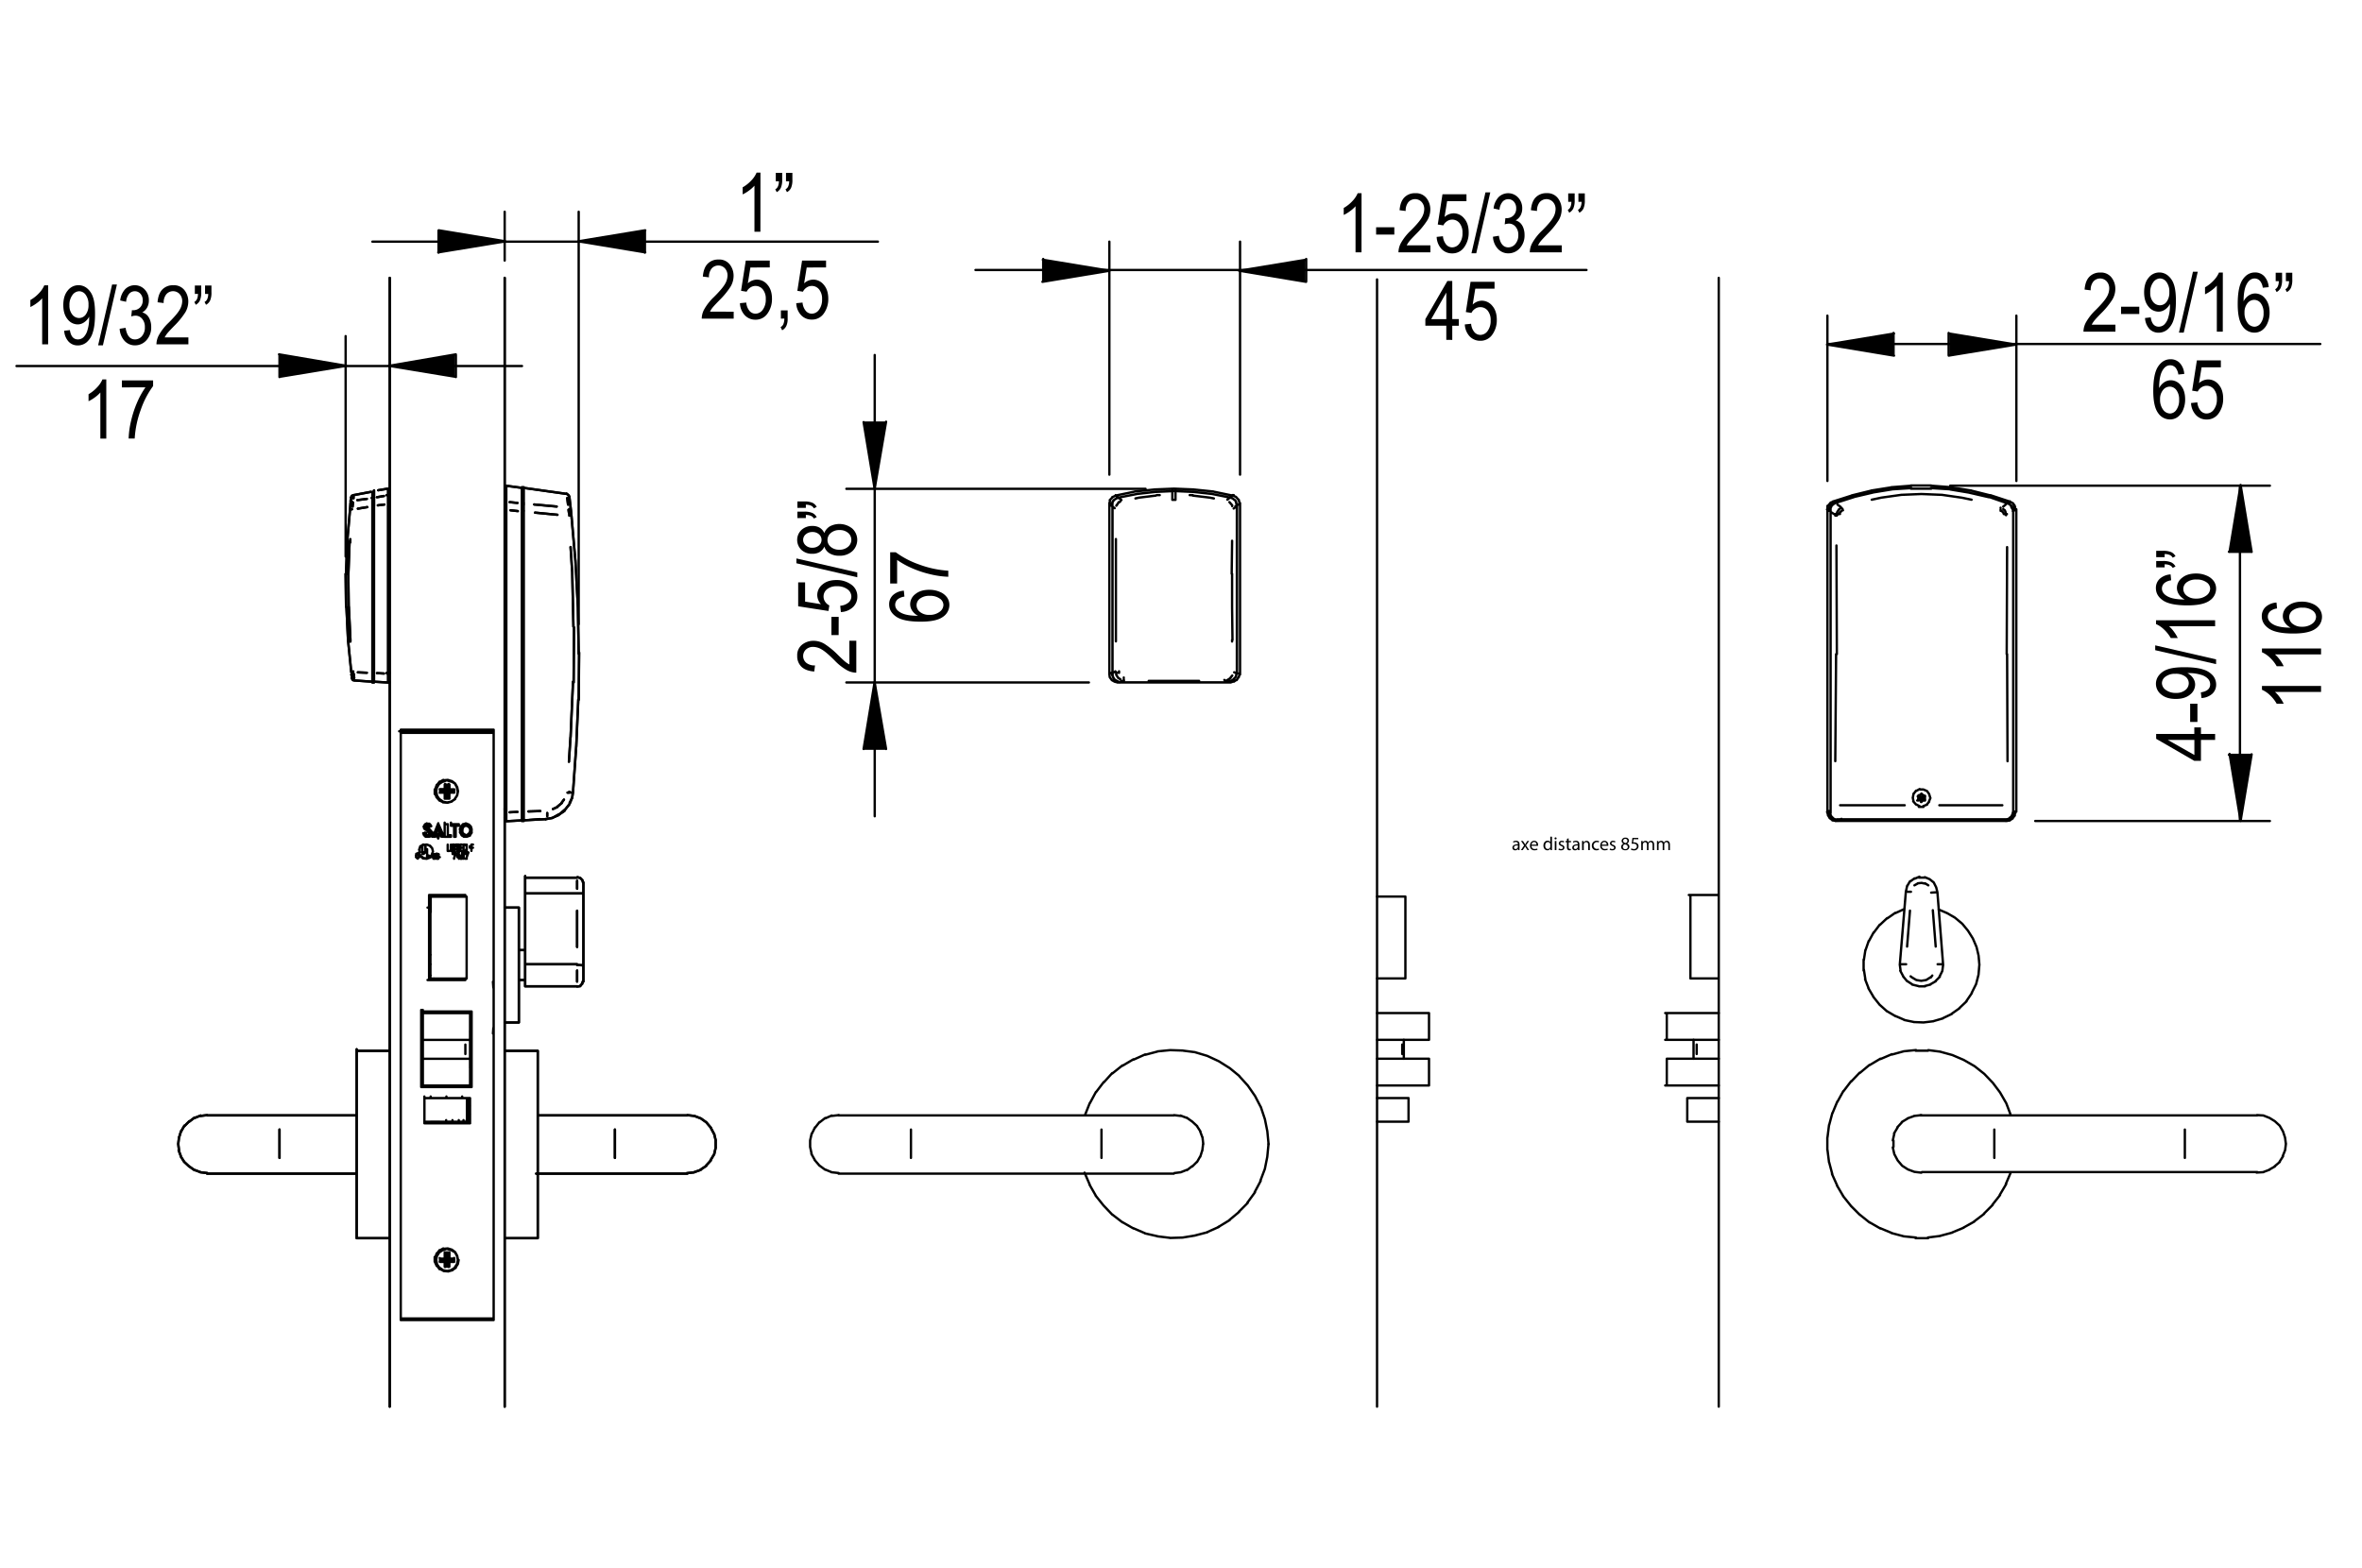 <svg xmlns="http://www.w3.org/2000/svg" viewBox="0 0 1500 996"><title>drawing_AElement - ANSI </title><path d="M1387.12,237.53l-3.75.36a8.91,8.91,0,0,0-1.58-4.09,4.58,4.58,0,0,0-3.62-1.78q-3.28,0-5.27,4.08-1.71,3.52-1.73,10.41a9.69,9.69,0,0,1,3.27-3.71,7.56,7.56,0,0,1,4.16-1.26,8.06,8.06,0,0,1,6.37,3.3q2.72,3.3,2.72,8.84a16.45,16.45,0,0,1-1.37,6.8,10.38,10.38,0,0,1-3.51,4.5,8.23,8.23,0,0,1-4.72,1.45,9.09,9.09,0,0,1-7.65-4.18q-3-4.18-3-14,0-10.84,3.08-15.45t7.9-4.61a7.91,7.91,0,0,1,5.85,2.38A11.29,11.29,0,0,1,1387.12,237.53Zm-15.36,16.15a10.33,10.33,0,0,0,1.91,6.52,5.55,5.55,0,0,0,4.44,2.46,5,5,0,0,0,4-2.32,10.39,10.39,0,0,0,1.75-6.38,9.74,9.74,0,0,0-1.73-6.17,5.23,5.23,0,0,0-4.24-2.19,5.44,5.44,0,0,0-4.27,2.18A8.92,8.92,0,0,0,1371.76,253.68Z"/><path d="M1391.44,256l4-.41a9.44,9.44,0,0,0,2.08,5.32,5,5,0,0,0,3.76,1.75,5.73,5.73,0,0,0,4.62-2.47,10.62,10.62,0,0,0,1.94-6.73,9.34,9.34,0,0,0-1.88-6.22,5.92,5.92,0,0,0-4.71-2.21,5.82,5.82,0,0,0-3.2,1,6.68,6.68,0,0,0-2.36,2.67l-3.55-.56,3-19.22h15.23v4.39h-12.24l-1.64,10.07a8.74,8.74,0,0,1,5.79-2.36,8.62,8.62,0,0,1,6.7,3.28q2.85,3.28,2.85,8.85a15.59,15.59,0,0,1-2.85,9.41,9,9,0,0,1-7.64,3.92,9.09,9.09,0,0,1-6.72-2.77A11.79,11.79,0,0,1,1391.44,256Z"/><path d="M1343.41,206.26v4.41h-20.29a12.59,12.59,0,0,1,1.62-6,33.73,33.73,0,0,1,6.21-7.84q5.28-5.26,6.91-8.13a10.94,10.94,0,0,0,1.63-5.35,6.58,6.58,0,0,0-1.67-4.66,5.68,5.68,0,0,0-8.43.15,8.28,8.28,0,0,0-1.68,5.58l-3.88-.48q.41-5.38,3-8.1a9.26,9.26,0,0,1,7-2.72,8.38,8.38,0,0,1,7.11,3.16,11.55,11.55,0,0,1,2.41,7.19,13.52,13.52,0,0,1-1.89,6.85,50.33,50.33,0,0,1-7.17,8.74q-3.37,3.45-4.35,4.7a14.17,14.17,0,0,0-1.59,2.5Z"/><path d="M1347,199.45v-4.62h11.56v4.62Z"/><path d="M1362.21,202l3.62-.41q.87,5.92,5.1,5.92a5.22,5.22,0,0,0,3.43-1.29,9.9,9.9,0,0,0,2.62-4.58,24.84,24.84,0,0,0,1.07-7.68v-.92a9.43,9.43,0,0,1-3.16,3.6,7.23,7.23,0,0,1-4.06,1.33,8.17,8.17,0,0,1-6.47-3.28q-2.72-3.28-2.72-9,0-5.87,2.82-9.25a8.57,8.57,0,0,1,12.18-1.49,12,12,0,0,1,3.83,5.56q1.35,3.67,1.35,10.59,0,7.71-1.45,12a13.07,13.07,0,0,1-3.94,6.23,8.77,8.77,0,0,1-5.58,2,7.86,7.86,0,0,1-5.84-2.39A11.12,11.12,0,0,1,1362.21,202Zm15.44-16.52a10,10,0,0,0-1.79-6.31,5.16,5.16,0,0,0-4.12-2.3,5.46,5.46,0,0,0-4.33,2.45,10.38,10.38,0,0,0-1.9,6.54,8.89,8.89,0,0,0,1.81,5.87,5.49,5.49,0,0,0,4.35,2.18,5.24,5.24,0,0,0,4.24-2.2A9.84,9.84,0,0,0,1377.65,185.5Z"/><path d="M1383.75,211.28l8.89-38.66h3.06l-8.91,38.66Z"/><path d="M1411.59,210.67h-3.78V181.41a20.07,20.07,0,0,1-3.5,3.13,22.8,22.8,0,0,1-4,2.41V182.5a23.1,23.1,0,0,0,5.5-4.36,16.55,16.55,0,0,0,3.36-5h2.45Z"/><path d="M1440.75,182.4l-3.75.36a8.91,8.91,0,0,0-1.58-4.09,4.58,4.58,0,0,0-3.62-1.78q-3.28,0-5.27,4.08-1.71,3.52-1.73,10.41a9.69,9.69,0,0,1,3.27-3.71,7.56,7.56,0,0,1,4.16-1.26,8.06,8.06,0,0,1,6.37,3.3q2.72,3.3,2.72,8.84a16.45,16.45,0,0,1-1.37,6.8,10.38,10.38,0,0,1-3.51,4.5,8.23,8.23,0,0,1-4.72,1.45,9.09,9.09,0,0,1-7.65-4.18q-3-4.18-3-14,0-10.84,3.08-15.45t7.9-4.61a7.91,7.91,0,0,1,5.85,2.38A11.29,11.29,0,0,1,1440.75,182.4Zm-15.36,16.15a10.33,10.33,0,0,0,1.91,6.52,5.55,5.55,0,0,0,4.44,2.46,5,5,0,0,0,4-2.32,10.39,10.39,0,0,0,1.75-6.38,9.74,9.74,0,0,0-1.73-6.17,5.23,5.23,0,0,0-4.24-2.19,5.44,5.44,0,0,0-4.27,2.18A8.92,8.92,0,0,0,1425.39,198.55Z"/><path d="M1445.19,178.62v-5.36h4.06v4.21a12.56,12.56,0,0,1-.87,5.36,6.09,6.09,0,0,1-2.6,2.68l-.92-1.79q2.22-1.12,2.32-5.1Zm6.48,0v-5.36h4.06v4.21a12.72,12.72,0,0,1-.85,5.36,6,6,0,0,1-2.59,2.68l-.94-1.79A3.8,3.8,0,0,0,1453,182a8.24,8.24,0,0,0,.68-3.42Z"/><path d="M1474,435.73v3.78h-29.27a20,20,0,0,1,3.13,3.5,22.66,22.66,0,0,1,2.41,4h-4.44a23.12,23.12,0,0,0-4.36-5.5,16.57,16.57,0,0,0-5-3.36v-2.45Z"/><path d="M1474,411.9v3.78h-29.27a20,20,0,0,1,3.13,3.5,22.66,22.66,0,0,1,2.41,4h-4.44a23.12,23.12,0,0,0-4.36-5.5,16.57,16.57,0,0,0-5-3.36V411.9Z"/><path d="M1445.7,382.74l.36,3.75a8.91,8.91,0,0,0-4.09,1.58,4.58,4.58,0,0,0-1.78,3.62q0,3.29,4.08,5.27,3.52,1.71,10.41,1.73a9.67,9.67,0,0,1-3.71-3.27,7.56,7.56,0,0,1-1.26-4.16,8.06,8.06,0,0,1,3.3-6.37q3.3-2.72,8.84-2.72a16.48,16.48,0,0,1,6.8,1.37,10.38,10.38,0,0,1,4.5,3.51,8.23,8.23,0,0,1,1.45,4.72,9.09,9.09,0,0,1-4.18,7.65q-4.18,3-14,3-10.84,0-15.45-3.08t-4.61-7.9a7.9,7.9,0,0,1,2.38-5.85A11.3,11.3,0,0,1,1445.7,382.74Zm16.15,15.36a10.34,10.34,0,0,0,6.52-1.91,5.55,5.55,0,0,0,2.46-4.44,5,5,0,0,0-2.32-4,10.39,10.39,0,0,0-6.38-1.75,9.73,9.73,0,0,0-6.17,1.74,5.23,5.23,0,0,0-2.19,4.24,5.44,5.44,0,0,0,2.18,4.27A8.92,8.92,0,0,0,1461.86,398.1Z"/><path d="M1406.72,470h-9v13.29h-4.21l-24.24-14v-3.09h24.24v-4.16h4.21v4.16h9Zm-13.17,0h-16.87l16.87,9.58Z"/><path d="M1395.49,458.58h-4.62V447h4.62Z"/><path d="M1398.07,443.4l-.41-3.62q5.92-.87,5.92-5.1a5.23,5.23,0,0,0-1.29-3.43,9.91,9.91,0,0,0-4.58-2.62,24.87,24.87,0,0,0-7.68-1.07h-.92a9.43,9.43,0,0,1,3.6,3.16,7.24,7.24,0,0,1,1.33,4.06,8.17,8.17,0,0,1-3.28,6.47q-3.28,2.72-9,2.72-5.87,0-9.25-2.82A8.57,8.57,0,0,1,1371,429a12,12,0,0,1,5.56-3.83q3.67-1.35,10.59-1.35,7.71,0,12,1.45a13.07,13.07,0,0,1,6.23,3.94,8.77,8.77,0,0,1,2,5.58,7.86,7.86,0,0,1-2.39,5.84A11.12,11.12,0,0,1,1398.07,443.4ZM1381.55,428a10,10,0,0,0-6.31,1.79,5.16,5.16,0,0,0-2.3,4.12,5.45,5.45,0,0,0,2.45,4.33,10.38,10.38,0,0,0,6.54,1.91,8.88,8.88,0,0,0,5.86-1.82,5.48,5.48,0,0,0,2.19-4.35,5.24,5.24,0,0,0-2.2-4.25A9.84,9.84,0,0,0,1381.55,428Z"/><path d="M1407.33,421.86,1368.68,413v-3.06l38.66,8.91Z"/><path d="M1406.72,394v3.78h-29.27a20,20,0,0,1,3.13,3.5,22.66,22.66,0,0,1,2.41,4h-4.44a23.12,23.12,0,0,0-4.36-5.5,16.57,16.57,0,0,0-5-3.36V394Z"/><path d="M1378.45,364.86l.36,3.75a8.91,8.91,0,0,0-4.09,1.58,4.58,4.58,0,0,0-1.78,3.62q0,3.29,4.08,5.27,3.52,1.71,10.41,1.73a9.67,9.67,0,0,1-3.71-3.27,7.56,7.56,0,0,1-1.26-4.16,8.06,8.06,0,0,1,3.3-6.37q3.3-2.72,8.84-2.72a16.48,16.48,0,0,1,6.8,1.37,10.38,10.38,0,0,1,4.5,3.51,8.23,8.23,0,0,1,1.45,4.72,9.09,9.09,0,0,1-4.18,7.65q-4.18,3-14,3-10.84,0-15.45-3.08t-4.61-7.9a7.9,7.9,0,0,1,2.38-5.85A11.3,11.3,0,0,1,1378.45,364.86Zm16.15,15.36a10.34,10.34,0,0,0,6.52-1.91,5.55,5.55,0,0,0,2.46-4.44,5,5,0,0,0-2.32-4,10.39,10.39,0,0,0-6.38-1.75,9.73,9.73,0,0,0-6.17,1.74,5.23,5.23,0,0,0-2.19,4.24,5.44,5.44,0,0,0,2.18,4.27A8.92,8.92,0,0,0,1394.6,380.22Z"/><path d="M1374.67,353.94h-5.36v-4.06h4.21a12.73,12.73,0,0,1,5.36.85,6,6,0,0,1,2.68,2.59l-1.79.94a3.8,3.8,0,0,0-1.68-1.65,8.23,8.23,0,0,0-3.42-.68Zm0,6.48h-5.36v-4.06h4.21a12.55,12.55,0,0,1,5.36.87,6.08,6.08,0,0,1,2.68,2.6l-1.79.92q-1.12-2.22-5.1-2.32Z"/><path d="M574,375.21l.36,3.75a8.91,8.91,0,0,0-4.09,1.58,4.58,4.58,0,0,0-1.78,3.62q0,3.29,4.08,5.27,3.52,1.71,10.41,1.73a9.67,9.67,0,0,1-3.71-3.27,7.56,7.56,0,0,1-1.26-4.16,8.06,8.06,0,0,1,3.3-6.37q3.3-2.72,8.84-2.72a16.48,16.48,0,0,1,6.8,1.37,10.38,10.38,0,0,1,4.5,3.51,8.23,8.23,0,0,1,1.45,4.72,9.09,9.09,0,0,1-4.18,7.65q-4.18,3-14,3-10.84,0-15.45-3.08t-4.61-7.9a7.9,7.9,0,0,1,2.38-5.85A11.3,11.3,0,0,1,574,375.21Zm16.15,15.36a10.34,10.34,0,0,0,6.52-1.91,5.55,5.55,0,0,0,2.46-4.44,5,5,0,0,0-2.32-4,10.39,10.39,0,0,0-6.38-1.75,9.73,9.73,0,0,0-6.17,1.74,5.23,5.23,0,0,0-2.19,4.24,5.44,5.44,0,0,0,2.18,4.27A8.92,8.92,0,0,0,590.11,390.57Z"/><path d="M569.72,370.64h-4.41V350.82h3.57a56,56,0,0,0,15,7.81,63.89,63.89,0,0,0,18.33,3.88v3.85a54.66,54.66,0,0,1-10.95-1.49A66.44,66.44,0,0,1,579.37,361a52.86,52.86,0,0,1-9.65-5.32Z"/><path d="M539.39,407h4.41v20.29a12.6,12.6,0,0,1-6-1.62,33.73,33.73,0,0,1-7.84-6.21q-5.26-5.28-8.13-6.92a10.94,10.94,0,0,0-5.35-1.63,6.58,6.58,0,0,0-4.66,1.67A5.68,5.68,0,0,0,512,421a8.28,8.28,0,0,0,5.58,1.68l-.48,3.88q-5.38-.41-8.1-3a9.26,9.26,0,0,1-2.72-7,8.38,8.38,0,0,1,3.16-7.11,11.55,11.55,0,0,1,7.19-2.41,13.53,13.53,0,0,1,6.85,1.89,50.44,50.44,0,0,1,8.74,7.17q3.45,3.37,4.7,4.35a14.11,14.11,0,0,0,2.5,1.59Z"/><path d="M532.58,403.4H528V391.84h4.62Z"/><path d="M534,388.78l-.41-4a9.46,9.46,0,0,0,5.32-2.08,5,5,0,0,0,1.75-3.76,5.73,5.73,0,0,0-2.47-4.62,10.61,10.61,0,0,0-6.73-1.94,9.33,9.33,0,0,0-6.22,1.88A5.92,5.92,0,0,0,523,379a5.82,5.82,0,0,0,1,3.2,6.68,6.68,0,0,0,2.67,2.36l-.56,3.55-19.22-3V369.9h4.39v12.24l10.07,1.64A8.74,8.74,0,0,1,519,378a8.62,8.62,0,0,1,3.28-6.7q3.28-2.85,8.85-2.85a15.59,15.59,0,0,1,9.41,2.84,9,9,0,0,1,3.92,7.64,9.1,9.1,0,0,1-2.77,6.72A11.8,11.8,0,0,1,534,388.78Z"/><path d="M544.42,366.68l-38.66-8.89v-3.06l38.66,8.91Z"/><path d="M523.51,347.21a7.44,7.44,0,0,1-2.92,3.41,9,9,0,0,1-4.73,1.15,9.74,9.74,0,0,1-6.94-2.51,8.75,8.75,0,0,1,.05-12.64,9.94,9.94,0,0,1,7-2.53,8.77,8.77,0,0,1,4.58,1.12,7.44,7.44,0,0,1,2.92,3.39,8.51,8.51,0,0,1,3.55-4.27,13,13,0,0,1,14.23,1.4,9.8,9.8,0,0,1,0,14.4A11.78,11.78,0,0,1,533,353a11.38,11.38,0,0,1-6.19-1.54A7.66,7.66,0,0,1,523.51,347.21Zm-7.78.71a6.34,6.34,0,0,0,4.38-1.45,4.68,4.68,0,0,0,0-7.08,6,6,0,0,0-4.15-1.45,6.2,6.2,0,0,0-4.29,1.49,4.57,4.57,0,0,0,0,7A5.87,5.87,0,0,0,515.73,347.93ZM533,349.18a8.11,8.11,0,0,0,5.55-1.85,5.73,5.73,0,0,0,.06-8.82,7.94,7.94,0,0,0-5.46-1.81,8.08,8.08,0,0,0-5.55,1.86,5.75,5.75,0,0,0-2.1,4.46,5.55,5.55,0,0,0,2.09,4.37A8,8,0,0,0,533,349.18Z"/><path d="M511.76,322.59H506.4v-4.06h4.21a12.73,12.73,0,0,1,5.36.85,6,6,0,0,1,2.68,2.59l-1.79.94a3.8,3.8,0,0,0-1.68-1.65,8.23,8.23,0,0,0-3.42-.68Zm0,6.48H506.4V325h4.21a12.55,12.55,0,0,1,5.36.87,6.08,6.08,0,0,1,2.68,2.6l-1.79.92q-1.12-2.22-5.1-2.32Z"/><path d="M918.48,215.87v-9H905.18V202.7l14-24.24h3.09V202.7h4.16v4.21h-4.16v9Zm0-13.17V185.84l-9.58,16.87Z"/><path d="M930.24,206.07l4-.41a9.44,9.44,0,0,0,2.08,5.32,5,5,0,0,0,3.76,1.75,5.73,5.73,0,0,0,4.62-2.47,10.62,10.62,0,0,0,1.94-6.73,9.34,9.34,0,0,0-1.88-6.22A5.92,5.92,0,0,0,940,195.1a5.82,5.82,0,0,0-3.2,1,6.68,6.68,0,0,0-2.36,2.67l-3.55-.56,3-19.22h15.23v4.39H936.88l-1.64,10.07A8.74,8.74,0,0,1,941,191a8.62,8.62,0,0,1,6.7,3.28q2.85,3.28,2.85,8.85a15.59,15.59,0,0,1-2.85,9.41,9,9,0,0,1-7.64,3.92,9.09,9.09,0,0,1-6.72-2.77A11.79,11.79,0,0,1,930.24,206.07Z"/><path d="M864.62,160.27h-3.78V131a20.07,20.07,0,0,1-3.5,3.13,22.8,22.8,0,0,1-4,2.41V132.1a23.1,23.1,0,0,0,5.5-4.36,16.55,16.55,0,0,0,3.36-5h2.45Z"/><path d="M873.91,149v-4.62h11.56V149Z"/><path d="M908.38,155.86v4.41H888.1a12.59,12.59,0,0,1,1.62-6,33.73,33.73,0,0,1,6.21-7.84q5.28-5.26,6.91-8.13a10.94,10.94,0,0,0,1.63-5.35,6.58,6.58,0,0,0-1.67-4.66,5.68,5.68,0,0,0-8.43.15,8.28,8.28,0,0,0-1.68,5.58l-3.88-.48q.41-5.38,3-8.1a9.26,9.26,0,0,1,7-2.72,8.38,8.38,0,0,1,7.11,3.16,11.55,11.55,0,0,1,2.41,7.19,13.52,13.52,0,0,1-1.89,6.85,50.33,50.33,0,0,1-7.17,8.74q-3.37,3.45-4.35,4.7a14.17,14.17,0,0,0-1.59,2.5Z"/><path d="M912.36,150.47l4-.41a9.44,9.44,0,0,0,2.08,5.32,5,5,0,0,0,3.76,1.75,5.73,5.73,0,0,0,4.62-2.47,10.62,10.62,0,0,0,1.94-6.73,9.34,9.34,0,0,0-1.88-6.22,5.92,5.92,0,0,0-4.71-2.21,5.82,5.82,0,0,0-3.2,1,6.68,6.68,0,0,0-2.36,2.67l-3.55-.56,3-19.22h15.23v4.39H919l-1.64,10.07a8.74,8.74,0,0,1,5.79-2.36,8.62,8.62,0,0,1,6.7,3.28q2.85,3.28,2.85,8.85a15.59,15.59,0,0,1-2.85,9.41,9,9,0,0,1-7.64,3.92,9.09,9.09,0,0,1-6.72-2.77A11.79,11.79,0,0,1,912.36,150.47Z"/><path d="M934.46,160.88l8.89-38.66h3.06l-8.91,38.66Z"/><path d="M948.11,150.37l3.75-.61q1.18,7.37,6,7.37a5.75,5.75,0,0,0,4.47-2.18,8.34,8.34,0,0,0,1.89-5.66,7.73,7.73,0,0,0-1.74-5.26,5.44,5.44,0,0,0-4.26-2,9,9,0,0,0-2.65.51l.43-4,.59.05a6.2,6.2,0,0,0,4.53-1.71,6.09,6.09,0,0,0,1.74-4.56,6,6,0,0,0-1.46-4.21,4.64,4.64,0,0,0-3.56-1.59,4.74,4.74,0,0,0-3.67,1.67,9.11,9.11,0,0,0-1.91,5.06l-3.75-.82a12.38,12.38,0,0,1,3.21-7.25,8.67,8.67,0,0,1,12.38.3,9.7,9.7,0,0,1,2.6,6.94,9.06,9.06,0,0,1-1.1,4.51A8,8,0,0,1,962.5,140a6.85,6.85,0,0,1,3,1.68,8.51,8.51,0,0,1,1.93,3.14,12.41,12.41,0,0,1,.74,4.39,11.91,11.91,0,0,1-3,8.43,9.57,9.57,0,0,1-7.27,3.28,8.86,8.86,0,0,1-6.66-2.86A12.12,12.12,0,0,1,948.11,150.37Z"/><path d="M991.79,155.86v4.41H971.51a12.59,12.59,0,0,1,1.62-6,33.73,33.73,0,0,1,6.21-7.84q5.28-5.26,6.91-8.13a10.94,10.94,0,0,0,1.63-5.35,6.58,6.58,0,0,0-1.67-4.66,5.68,5.68,0,0,0-8.43.15A8.28,8.28,0,0,0,976.1,134l-3.88-.48q.41-5.38,3-8.1a9.26,9.26,0,0,1,7-2.72,8.38,8.38,0,0,1,7.11,3.16,11.55,11.55,0,0,1,2.41,7.19,13.52,13.52,0,0,1-1.89,6.85,50.33,50.33,0,0,1-7.17,8.74q-3.37,3.45-4.35,4.7a14.17,14.17,0,0,0-1.59,2.5Z"/><path d="M995.9,128.22v-5.36H1000v4.21a12.56,12.56,0,0,1-.87,5.36,6.09,6.09,0,0,1-2.6,2.68l-.92-1.79q2.22-1.12,2.32-5.1Zm6.48,0v-5.36h4.06v4.21a12.72,12.72,0,0,1-.85,5.36,6,6,0,0,1-2.59,2.68l-.94-1.79a3.8,3.8,0,0,0,1.65-1.68,8.24,8.24,0,0,0,.68-3.42Z"/><path d="M465.93,198v4.41H445.64a12.59,12.59,0,0,1,1.62-6,33.73,33.73,0,0,1,6.21-7.84q5.28-5.26,6.91-8.13a10.94,10.94,0,0,0,1.63-5.35,6.58,6.58,0,0,0-1.67-4.66,5.68,5.68,0,0,0-8.43.15,8.28,8.28,0,0,0-1.68,5.58l-3.88-.48q.41-5.38,3-8.1a9.26,9.26,0,0,1,7-2.72,8.38,8.38,0,0,1,7.11,3.16,11.55,11.55,0,0,1,2.41,7.19A13.52,13.52,0,0,1,464,182a50.33,50.33,0,0,1-7.17,8.74q-3.37,3.45-4.35,4.7a14.17,14.17,0,0,0-1.59,2.5Z"/><path d="M469.91,192.59l4-.41a9.44,9.44,0,0,0,2.08,5.32,5,5,0,0,0,3.76,1.75,5.73,5.73,0,0,0,4.62-2.47,10.62,10.62,0,0,0,1.94-6.73,9.34,9.34,0,0,0-1.88-6.22,5.92,5.92,0,0,0-4.71-2.21,5.82,5.82,0,0,0-3.2,1,6.68,6.68,0,0,0-2.36,2.67l-3.55-.56,3-19.22h15.23v4.39H476.55l-1.64,10.07a8.74,8.74,0,0,1,5.79-2.36,8.62,8.62,0,0,1,6.7,3.28q2.85,3.28,2.85,8.85a15.59,15.59,0,0,1-2.85,9.41,9,9,0,0,1-7.64,3.92,9.09,9.09,0,0,1-6.72-2.77A11.79,11.79,0,0,1,469.91,192.59Z"/><path d="M495.91,202.39v-5.23h4.29v5.23a10.47,10.47,0,0,1-.89,4.76,6.14,6.14,0,0,1-2.6,2.64l-1-2a4,4,0,0,0,1.74-1.82,9.06,9.06,0,0,0,.64-3.61Z"/><path d="M505.66,192.59l4-.41a9.44,9.44,0,0,0,2.08,5.32,5,5,0,0,0,3.76,1.75,5.73,5.73,0,0,0,4.62-2.47,10.62,10.62,0,0,0,1.94-6.73,9.34,9.34,0,0,0-1.88-6.22,5.92,5.92,0,0,0-4.71-2.21,5.82,5.82,0,0,0-3.2,1,6.68,6.68,0,0,0-2.36,2.67l-3.55-.56,3-19.22h15.23v4.39H512.3l-1.64,10.07a8.74,8.74,0,0,1,5.79-2.36,8.62,8.62,0,0,1,6.7,3.28q2.85,3.28,2.85,8.85a15.59,15.59,0,0,1-2.85,9.41A9,9,0,0,1,515.5,203a9.09,9.09,0,0,1-6.72-2.77A11.79,11.79,0,0,1,505.66,192.59Z"/><path d="M482.9,147.21h-3.78V117.94a20.07,20.07,0,0,1-3.5,3.13,22.8,22.8,0,0,1-4,2.41V119a23.1,23.1,0,0,0,5.5-4.36,16.55,16.55,0,0,0,3.36-5h2.45Z"/><path d="M492.67,115.16V109.8h4.06V114a12.56,12.56,0,0,1-.87,5.36,6.09,6.09,0,0,1-2.6,2.68l-.92-1.79q2.22-1.12,2.32-5.1Zm6.48,0V109.8h4.06V114a12.72,12.72,0,0,1-.85,5.36,6,6,0,0,1-2.59,2.68l-.94-1.79a3.8,3.8,0,0,0,1.65-1.68,8.24,8.24,0,0,0,.68-3.42Z"/><path d="M67.5,278.58H63.73V249.31a20.07,20.07,0,0,1-3.5,3.13,22.8,22.8,0,0,1-4,2.41v-4.44A23.1,23.1,0,0,0,61.7,246a16.55,16.55,0,0,0,3.36-5H67.5Z"/><path d="M77.4,246.07v-4.42H97.23v3.57a56,56,0,0,0-7.81,15,63.88,63.88,0,0,0-3.88,18.33H81.69a54.59,54.59,0,0,1,1.49-10.95,66.34,66.34,0,0,1,3.88-11.92,52.75,52.75,0,0,1,5.32-9.64Z"/><path d="M30.56,218.74H26.78V189.48a20.07,20.07,0,0,1-3.5,3.13,22.8,22.8,0,0,1-4,2.41v-4.44a23.1,23.1,0,0,0,5.5-4.36,16.55,16.55,0,0,0,3.36-5h2.45Z"/><path d="M40.77,210.09l3.62-.41q.87,5.92,5.1,5.92a5.22,5.22,0,0,0,3.43-1.29,9.9,9.9,0,0,0,2.62-4.58,24.84,24.84,0,0,0,1.07-7.68v-.92a9.43,9.43,0,0,1-3.16,3.6,7.23,7.23,0,0,1-4.06,1.33,8.17,8.17,0,0,1-6.47-3.28q-2.72-3.28-2.72-9,0-5.87,2.82-9.25a8.57,8.57,0,0,1,12.18-1.49A12,12,0,0,1,59,188.64q1.35,3.67,1.35,10.59,0,7.71-1.45,12A13.07,13.07,0,0,1,55,217.42a8.77,8.77,0,0,1-5.58,2A7.86,7.86,0,0,1,43.57,217,11.12,11.12,0,0,1,40.77,210.09ZM56.2,193.57a10,10,0,0,0-1.79-6.31A5.16,5.16,0,0,0,50.3,185,5.46,5.46,0,0,0,46,187.41a10.38,10.38,0,0,0-1.9,6.54,8.89,8.89,0,0,0,1.81,5.87A5.49,5.49,0,0,0,50.22,202a5.24,5.24,0,0,0,4.24-2.2A9.84,9.84,0,0,0,56.2,193.57Z"/><path d="M62.31,219.36l8.89-38.66h3.06l-8.91,38.66Z"/><path d="M76,208.84l3.75-.61q1.18,7.37,6,7.37a5.75,5.75,0,0,0,4.47-2.18A8.34,8.34,0,0,0,92,207.76a7.73,7.73,0,0,0-1.74-5.26,5.44,5.44,0,0,0-4.26-2,9,9,0,0,0-2.65.51l.43-4,.59.05a6.2,6.2,0,0,0,4.53-1.71,6.09,6.09,0,0,0,1.74-4.56,6,6,0,0,0-1.46-4.21A4.64,4.64,0,0,0,85.66,185,4.74,4.74,0,0,0,82,186.63a9.11,9.11,0,0,0-1.91,5.06l-3.75-.82a12.38,12.38,0,0,1,3.21-7.25,8.67,8.67,0,0,1,12.38.3,9.7,9.7,0,0,1,2.6,6.94,9.06,9.06,0,0,1-1.1,4.51,8,8,0,0,1-3.08,3.08,6.85,6.85,0,0,1,3,1.68,8.51,8.51,0,0,1,1.93,3.14,12.41,12.41,0,0,1,.74,4.39,11.91,11.91,0,0,1-3,8.43,9.57,9.57,0,0,1-7.27,3.28,8.86,8.86,0,0,1-6.66-2.86A12.12,12.12,0,0,1,76,208.84Z"/><path d="M119.64,214.33v4.41H99.35a12.59,12.59,0,0,1,1.62-6,33.73,33.73,0,0,1,6.21-7.84q5.28-5.26,6.91-8.13a10.94,10.94,0,0,0,1.63-5.35,6.58,6.58,0,0,0-1.67-4.66,5.68,5.68,0,0,0-8.43.15,8.28,8.28,0,0,0-1.68,5.58l-3.88-.48q.41-5.38,3-8.1a9.26,9.26,0,0,1,7-2.72,8.38,8.38,0,0,1,7.11,3.16,11.55,11.55,0,0,1,2.41,7.19,13.52,13.52,0,0,1-1.89,6.85,50.33,50.33,0,0,1-7.17,8.74q-3.37,3.45-4.35,4.7a14.17,14.17,0,0,0-1.59,2.5Z"/><path d="M123.74,186.7v-5.36h4.06v4.21a12.56,12.56,0,0,1-.87,5.36,6.09,6.09,0,0,1-2.6,2.68l-.92-1.79q2.22-1.12,2.32-5.1Zm6.48,0v-5.36h4.06v4.21a12.72,12.72,0,0,1-.85,5.36,6,6,0,0,1-2.59,2.68l-.94-1.79a3.8,3.8,0,0,0,1.65-1.68,8.24,8.24,0,0,0,.68-3.42Z"/><path d="M704.5,427.5v1m5,5h0m-4-6h1m-2,.59.26-.52M708.5,314.5h0m-4,5v1m0,0v107m3.37,5.51,2.07.52M706.06,432l1.81,1m-3.11-2.85,1.3,1.82m-1.56-3.89.26,2.07m4.41-114.84.77.52m77.56,4.67v-1m-4-5h-1m-61.67-2.29-12.44,2.59m24.88-3.89-12.7,1.3m25.14-1.82-12.7.52m25.14,0-12.7-.52m25.14,1.82-12.69-1.3m24.88,3.89-12.44-2.59M705,317.65,704.5,320m2.07-4.15-1.82,1.82m3.88-2.85-2.33,1m80.11,4.67-.78.52M781.5,433.5h0m0,0h-72m78-5v-1m0,0v-108m-2.38-3.67-2.33-1.29m3.9,3.11-1.82-2.07M787.2,320l-.52-2.59M780.5,433.5h-1m2,0L781,433m5.71-2.85.52-2.33M785.38,432l1.3-2.07M783.57,433l1.82-1.29m-3.89,1.81,2.07-.78m-73.11.52-.78.26m1.81,0h-1m76.18-5.67.52.26m-1.7-.59h0m-78.4,3.18-1.3-3.37m77.51,4.41-2.33,1m3.89-2.85-1.82,1.82m2.33-4.15-.52,2.33m.63-2.4v-106m-74,112h19m-24-112v106m-1-106.48-1-.77M782,315.57l.52-.78m-76,6.7v106m0-106h0m4-5h0m70,0h0m-19,117h18m-9.92-119.74,11.66,2.33m-23.59-3.63,11.93,1.3m-23.86-1.82,11.92.52m-23.85,0,11.92-.52m-23.59,1.82,11.67-1.3M710.2,316.1l11.92-2.33m-15.82,6.73-.52.78m.7-1.78v1m.34-1.82-.78,1m1.29-1.82-.78.78m1.29-1.29-.78.52m1.55-1-1,.52m1.81-1-1,.52m1.81-.78-1,.25m72.85,0-1-.52m2.07,1-1.3-.78m1.82,1.29-.78-.78m1.56,1.29-1-.78m1.56,1.55-.78-1m1,2.07-.52-1.3m.78,2.07-.52-1m.63,2v-1m-79,107h0m75,6h-2m-69,0h2m-2.81-.75.52.26m-1-.52.52.26m-1.56-.78,1,.52m-1.82-1.3.78.78m-1.82-2.85.52,1,.52,1m-.85-2.69v1m-.44-1.93.25.78m79.19-.84h-1m-72,6h67m6-112h-1m1,106v-106m-1.15.81-1,.78m-4.92,109.4-1-.52m2.33,1-.78-.52m-65.41-1v1m0-2h0m-4.85-3.45-.52-.52m1.37,1h0m0,0h-1m2,0v-1m-2-82v-2m0,22v-21m0,42v-21m0,42v-21m0,22v-1m1.44,24.18-1.29-2.07m2.86,3.12-1.82-1.3m.78-111.21.78-.52M709.17,321l1.29-2.07m-1.55,2.33.26-.52m-1.3,2.07-1.29-1M761.5,432.5h-32m-17,.25-.77.26m2.07-.78-.52.26m55-116.4,2.6.52m-13.48-1.82,10.88,1.3m-12.77-1.6h2m24,116.18-2.07,1.3m3.12-2.85-1.3,1.55M782.5,321.5h0M781,319.21l1.56,1.81m-1.82-2.07.26.26m-1.56-1.82,1-.78m2,89.89v1m0-22,.25,21m-.25-42v21m0-41-.25,20m.25-21v1m1.33,82.55.77.26m-5.1,6.19h-68m-4.4-6.19.78-.52m3.37-109.92,1,.78m51.34,413.24.52-4.42m-1.82,8.3,1.3-4.15m-3.37,7.52,2.07-3.63M757.13,741l3.11-3.12m-6.48,5.44,3.37-2.59m-7.26,3.89,3.89-1.55m-8,2.06,4.15-.51m0-35.78-4.41-.51m8.3,1.81-4.16-1.55m7.53,3.88-3.63-2.59m6.74,5.45-3.37-3.1m5.44,6.48L760,715.07m3.63,7.52-1.55-4.16m2.07,8.3-.52-4.4M578.5,717.5v18m121-18v18m208-63h-33m0-12h33m0,12v17m0-46v17m0,29h-33m33-46h-33m20,69h-20m20,0v-15m0,0h-20m18-128v52m0,0h-18m0-52h18m-360,176h46m0-37h-46m167,0h-121m0,37h121m0,0h46m0-37h-46m105.33,10.2.77,8m-2.33-15.82,1.56,7.78m-4.16-15.56,2.59,7.78M797,696.14l3.63,7m-8.3-13.73,4.67,6.74m-10.11-12.71,5.44,6M781,678.51l6,4.92m-13-9.33,7,4.41m-14.26-7.78,7.26,3.37m-15-5.7,7.78,2.33m-15.55-3.37,7.78,1m-15.82-1.31,8,.26m-16.08.52,8-.78M727.31,670l7.78-2.07m-15.29,5.19,7.52-3.37M712.8,677l7-4.14m-13.48,9.07,6.48-5.18m-11.92,10.88,5.44-6M696,693.8l4.93-6.48m-8.82,13.49,3.89-7.25m-7,14.78,3.11-7.78m0,52.1-3.37-7.77M696,759.66l-4.16-7.26m9.08,13.47-5.19-6.48m10.63,12.18-5.69-6m12.18,10.9-6.73-5.2m13.73,9.08-7.26-4.15m14.77,7.26-7.78-3.37m15.55,5.18-8-1.81m16.07,2.85-8.29-1m16.33.79-8.31.25m16.08-1.55-8,1.3m15.81-3.38-8,2.08M774,779.36l-7.52,3.36" fill="none" stroke="#000" stroke-linecap="round" stroke-linejoin="round" stroke-width="1.49"/><path d="M773.72,779.36l7.25-4.42Zm7-4.42,6.22-5.18Zm6-5.18,5.7-5.71Zm5.44-5.71,4.92-6.74Zm4.67-6.74,3.88-7.26ZM532.63,745.13l-4.67-.52Zm-4.4-.52-4.41-1.81Zm272.2,5.44,2.84-7.52ZM520.31,740.3l-.13-.09.13.09.14.16-.14-.16,3.76,2.76-3.76-2.76-3-3.47Zm283,2.24,1.56-7.77Zm-285.68-5.45-2.35-4.15Zm287.24-2.32.77-8ZM514,728.54v0l1,4.67-1-4.67v0Zm.48-4.14,1-4.41Zm1-4.16,2.07-4.15Zm2.07-3.88,2.86-3.63Zm2.86-3.37,3.63-2.86Zm3.63-2.59,4.15-1.82Zm4.15-1.57,4.4-.51ZM891,669.69v0Zm0,2.86v0Zm330.47-23.07h0Zm.06,0h0Zm0,0-6.28-.25Zm0,0,6.42-.77Zm-6-.25-6.22-1.29Zm12.19-.52,6.22-1.81Zm-18.15-.78-6-2.6Zm24.11-1,6-2.86Zm-29.81-1.31-5.71-3.36Zm35.51-1.55,5.18-3.63Zm4.92-3.63L1249,636Zm-50.64-2.19-.16-.15.16.15.09.12-.09-.12,4.76,4.26-4.76-4.26-4.05-5.08ZM1248.7,636l3.63-5.18Zm-58.85-2.59-3.37-5.7Zm28.52-7-4.14-1ZM1222,626h0l3.88-1Zm30.06,4.81,2.86-5.7Zm-26.44-5.44,3.63-2.07Zm-5.44-2.34-3.12-.51Zm0,0,3.11-.51ZM1186.73,628l-2.34-6Zm30.33-5.44-2.59-1.56Zm6.22,0,2.86-1.82Zm5.7.78,2.85-2.85Zm-18.06-.21-.08-.06.08.06.18.21-.18-.21,3.54,2.28-3.54-2.28-2.42-2.91Zm3.54-2.13-1-.78Zm11.67,0,1-1.29Zm28.77,4.16,1.54-6Zm-23.34-4.67,1.81-3.63Zm-22.81,0-2.07-3.9Zm-2.3-7.52.49,3.89Zm0,.08h0Zm.23,0h0Zm2.85,0h0Zm23.84,0h0Zm0,3.81.53-3.89Zm.26-3.81h0Zm22.8,6.14.53-6.22Zm-50-6.14h0v0Zm0-.24,0,.16Zm-.45-.1v0Zm1,.26v0Zm0,0v0Zm27,0v0Zm0,0v0Zm0,0v0Zm0,0v0Zm-50,2.85v0l1,6.48-1-6.48v0Zm73-2.85-.53-6Zm-73.36-3.12,1-6.48Zm72.83-2.86-1.29-5.44Zm-71.81-3.35,2.08-6Zm70.52-2.09-2.34-5.44Zm-68.44-3.63,3.12-5.7Zm66.1-1.81-3.1-4.93Zm-63-3.63,3.88-5.18Zm59.88-1.3-3.63-4.4Zm-56-3.63,4.67-4.4Zm52.36-.77-4.67-3.9Zm-4.67-3.9-4.93-2.85Zm-43,.53,5.18-3.63Zm12.71,17.9,1.81-22.82Zm18.14,0-1.82-23.09ZM1203.58,580l5.71-2.59Zm27.56-2.29-.09,0,.09,0,2.77,35.22-2.77-35.22,5.36,2.29-5.36-2.29-.86-10.93ZM1226.4,567l3.89-.26Zm-14.78-1h0Zm-5.18,46.76,3.88-46.77Zm23.84-46-.78-3.1Zm-20-.51.78-3.63Zm5.44-3.89,2.33-1.29Zm8.82,0-2.07-1.29Zm-4.31-1.54,2.5.49Zm-2.42.25,2.42-.25Zm2.42-.25-.09,0Zm0,0,.16,0Zm9.24,2.84-1.56-3.12Zm-18.41-.78,1.81-3.12Zm16.85-2.34-2.59-2.08Zm-15-.52,2.85-2.07Zm6-3h0Zm6.48,1.48-3.12-1.29Zm-9.6-.25,3.12-1.31Zm-48.47-37.33.78-.26Zm1.29-.52.78-.26Zm20-.38h0Zm-20-9h0Zm52.63,1h0l2.59-1Zm9.84-1h0Zm-11.15-1.51.19-.13Zm.19-.13.08.13Zm3.44,1.68,1.56-1.82Zm-6.94-.23,0,0,0,0,.21.23-.21-.23,2.54,1.27-2.54-1.27L1215,509Zm3.5-1.44.6-.4Zm0,0-.44-.66Zm.33-.4.78-.52Zm-2.59-1h0Zm2.06,1-.77-.78Zm1-.52,1-.26Zm.77-.45h0Zm-2.33.45-1.29-.52Zm-1.39-.78v0Zm5,.52v0Zm-5-.52v0Zm2.43.33h0l.78-.78Zm2.08-.33-.52-.78Zm2.33,1.55,1-2.33Zm-6.75-1.55.22-.86Zm.22-.86,0,.09Zm-3.56-.05.49,2.47Zm0,.14,0-.14Zm0-.14,0-.13Zm3.56.05,0-.18Zm1.34.86-.52-1Zm0-1.67h0Zm1.56.9-.52-.79Zm.51,0,.79-.79Zm-3.41-.09-.47-1Zm1.07.09.26-1Zm3.61-.79v0Zm-5,0v0Zm4.51-.52-.52-.25Zm-4.41,0,.26-.52Zm3.9-.25-.78-.26Zm-3.63,0,1-.52Zm2.85-.26-.52-.51Zm-1.82,0,.52-.78Zm1.31-.51-.52-.26Zm5.18,2.33-.78-2.6Zm-11.11-.14.49-2.72Zm5.15-2.19.27-.52Zm5.19-.26-1.29-1.82Zm-9.84,0,1.55-2.07Zm3.88-3.3h0Zm4.67,1.49-2.33-1Zm-7,0,2.33-1.29Zm58.19-87.1v0ZM1167,483.3v0Zm0-68.09v0Zm0,0v0Zm108,.18v0Zm-109-.18v0Zm-.27-87.21h0Zm.27-.5v0Zm0,0v0Zm0,0v0Zm0,0v0Zm0-.52v0Zm0,0v0Zm0,0v0Zm0,0v0Zm0,0v0Zm0,0v0Zm0,0h0Zm.26,0h0Zm0,0h0Zm106.29,0h0Zm.25,0h0Zm.78,0,.26.26Zm-.78,0h0Zm-105.8-.15v0Zm0,0v0Zm-.22.15h0l.26-.13Zm.22,0v0Zm0,0v0Zm0,0v0Zm0-.26v0Zm0,0v0Zm.29.28h0l-.26.13.26-.13h0Zm0,0h0Zm106.29,0-.26-.26ZM1167,326.72v0Zm0,0v0Zm1,0v0Zm0,0v0Zm0,0v0Zm-3,0-2.07-1.3Zm3.11-.78.78-.78Zm.52-.78.78-.52Zm103-.13.43.64-.43-.64.18.13-.18-.13-.09-.13.09.13-.86-.65Zm2,.38-.51-1.29Zm-.51-1.29-1-.78Zm-104.48-2.33-1.81-1.3Zm103.44,0,1.82-1.56ZM874,867v0Z"/><path d="M1168.5,326.5h-1m-2,1h0m108-1h-1m2,0h-1m-3-3v1m0-1h0m0-1h0m-100.36,1.37.26.26m-.52-1,.26.26m-.64-.86h0m76.35-6.4,6.21,1.29m-18.92-3.11,12.71,1.82m-25.67-2.33,13,.52m-25.67,0,12.71-.52m-25.66,2.33,13-1.82m-18.92,3.11,6-1.29m-26.71,7.52.52-.52m-1.82,2.33,1.3-2.07m-1.31,2.14h0M1161.06,518l-.77-2.33m1.81,4.15-1.29-2.07m3.11,3.37-2.07-1.56m4.15,1.82-2.33-.26m1.84.34h109m-112-198v1m-.13-1.4-.52.52m.65-1.11v1m.13-.93-.52.26m.78-.78-.52.52m.13-1.07v1m.64-1-.52.26m.77-.78-.51.52m1-.78-.78.25m1-.52-.52.26m1.3-.78-1,.52m1.56-.78-.78.26m12.7-4.15-12.19,3.89m24.11-6.74-12.18,2.85m24.62-4.93-12.7,2.07m24.88-2.85-12.44.78m25-.41h-13m25.34.41-12.7-.78M1251,313l-12.45-2.07m24.63,4.93L1250.77,313m24.11,6.74-11.93-4.15M1278.5,515.5v-191m-.26,192,.26-1.29m-.52,2.33.25-1.29m-.52,1.81.26-.78m-.52,1.3.25-.78m-.52,1.29.26-.77m-.52,1,.26-.52m-.78.78.52-.52m-1,1,.52-.78m-.78,1,.25-.52m-.77.78.52-.52m-1.16.39h1m-1.4.4.52-.52m-108.12.13h108m-108.51.13.52.26m-1-.4h0m-1.06-.39.52.26.52.26m-2.08-1.56.26.26.26.26.52.52m-1.55-1.55.51.51m-1-1.55.26.52.26.52m-.39-1.06h0m-.4-1,.26.52m.13-192.51v192M1275.39,320l-.78-.52m.88,0h0m.41.74-.52-.52m1,.78-.78-.52m1,.78-.52-.52m.78.78-.52-.52m.78,1-.52-.78m.78,1-.52-.52m.78.78-.52-.52m.78,1-.52-.78m0,.7h0m.74.86-.52-.78m.78,1.56-.52-1m.51,1.4v-1M1161.33,515.71l.52-.52m-1.35.31h0m2.9-196.29.78-.78m-1.55,1,.77-.52m-1,.78.26-.52m-.52.78.26-.52m-.52,1,.26-.78m-.52,1,.26-.52m-.52.78.26-.52m-.52,1,.26-.78m-.52,1,.25-.52m-.56,1.22v-1m.05,1.6.26-1m-.31,1.44v-1m0,1v192m4.46-196,.52.26m-1-1.22h0m115.3,4.6.26.78m-.56-1.37v1m0-1.7.25.52m-.52-.78.27.26m0-.3h0m-.48-.74.26.25m-.52-.52.26.26m-.52-.78.26.52m-.52-.78.26.26m-1.3-.78.52.26.52.26m-1.81-1,.78.52m-101.1-4.41-12.18,3.88m24.62-7-12.69,3.12m25.41-5.18-13,2.07m25.66-3.1-13,1m25.51-1.11h-13m25.86,1.11-13-1m25.67,3.1-13-2.07m25.15,5.18-12.44-3.12m24.63,7L1264,314.54m15,9.85-.78.26m2.26-1.15h-1m-3.07,197.66-2.33.26m4.14-1.56-2.07,1.3m3.37-3.12-1.56,1.82m2.07-3.89-.78,2.07m1.22-2.54v-192m-119.44.63-.77-.52m1.21.89h0m114.41-5.55.52-.52m-1.29,1.3.25-.52M1166.5,521.5h-1m2-1v1m112-6h1m-2-.05.26.26m-5.19,5.45-.77-.52m1.69.87h-1m-57.73,222.86,4.41.52m-8.56-2.07,4.15,1.55m-7.78-3.89,3.63,2.34m-6.48-5.71,2.85,3.37m-4.92-7.26,2.07,3.89m-3.11-8.29,1,4.4m-.57-8.71v4m.57-8.52-1,4.42m3.11-8.31-2.33,3.89m5.18-7.26-3.11,3.37m6.73-5.69-3.88,2.32m8-3.88-4.4,1.56m8.81-2.07-4.67.51m59.63-188.21-2.33.26m4.14-1.56-2.07,1.29m3.36-3.11-1.55,1.82m1.82-3.89-.26,2.07m-113.74-198h1m-.8.48.26-.52m-.52.78.26-.52m-.78.78.52-.52m-.78.78.26-.52m-.52.78.26-.52m-.52.78.25-.52m-.51.78.26-.52m-.52,1,.26-.78m-.52,1,.26-.52m-.13.7h0m-.4.6.26-.52m-.52,1.3.26-1m-.6,1.66v-1m.87,194-.78-2.33m1.81,4.15-1.29-2.07m3.11,3.37-2.07-1.56m4.15,1.82-2.33-.26M1278.5,323.5v1m-.26-1.4.26.52m0-1.11v1m-.51-1.19.25.52m-.52-.78.26.26m-.49-.81v1m0-1.22.25.26m-.52-.52.26.26m-.78-.52.52.25m-.78-.52.26.26m-.78-.78.52.52m-1.29-.78.77.26M1387.5,735.5v-18m-121,18v-18m-189-45h10m-12,0h2m-2-12h2m0,0h10m-12,0h-18m30,12h4m-33,0v17m33-29h-4m-29,12h17m-17-29v17m33,29h-34m34-46h-34m34,69h-20m0,0v-15m20,0h-20M781,774.95l-7.25,4.41m13.21-9.6-6.22,5.18m11.66-10.88-5.69,5.7M797,757.31l-4.92,6.75m8.55-14-3.88,7.26m6.48-14.77-2.84,7.51m4.41-15.29-1.56,7.78m2.33-15.82-.77,8M528.22,708.84l4.41-.51m-8.56,2.07,4.15-1.82m-7.78,4.4,3.63-2.85m-6.48,6.22,2.85-3.63m-4.93,7.52,2.08-4.16m-3.12,8.31,1-4.42m-1,8.52v-4m1,8.71-1-4.67m3.12,8.56-2.34-4.16m5.19,7.52-3.12-3.63m6.74,6.23-3.88-2.85m8,4.41-4.41-1.82m8.82,2.33-4.67-.51M890.5,663.5v6m366-62.55.53,6m-1.82-11.41,1.29,5.44m-3.63-10.88,2.34,5.44m-5.44-10.37,3.1,4.93m-6.73-9.33,3.63,4.41m-8.3-8.3,4.67,3.89m-9.6-6.74,4.93,2.85m-10.37-5.18,5.44,2.33m-32.92,0,5.7-2.59m-10.88,6,5.18-3.63m-9.85,7.76,4.67-4.4m-8.56,9.33,3.88-5.18m-7,10.63,3.12-5.71m-5.2,11.41,2.07-6m-3.1,12.18,1-6.48m-1.15,13.17v-7m1.15,12.76-1-6.48m3.1,12.18-2.33-6m5.45,11.41-3.37-5.71m7.26,10.64-4.15-5.2m8.82,9.34-4.93-4.41m10.37,7.52-5.7-3.36m11.41,5.7-6-2.6m11.92,3.89-6.22-1.29m12.44,1.56-6.48-.26m12.7-.52-6.48.78m12.44-2.59-6.22,1.81m11.92-4.66-6,2.85m10.88-6.48-5.18,3.63m9.59-8-4.67,4.41m8-9.59L1248.7,636m6.22-10.88-2.86,5.71m4.4-11.68-1.54,6m2.07-12.19-.53,6.22M874.5,177.5v716m17-221v-12m326.6-99.42-2.33,1.29m4.67-1.55-2.59.26m4.93.25-2.59-.51m4.41,1.55-2.07-1.29m6.74,40.18-1.82-23.08m-14.52.26-1.82,22.82m15,19.69,1-1.29m-3.88,2.85,2.85-1.81m-6,2.32,3.12-.51m-6.23,0,3.12.51m-5.7-2.07,2.59,1.56m-3.63-2.34,1,.78M1226.39,567l3.89-.26M1206.5,612.5h4m-4,0h0m0,0h0m0,0h0m0,0h0m0,0h0m0,0h0m27,0h0m0,0h0m0,0h0m0,0h0m0,0h0m-3,0h3M1207,616.81l-.52-4.15m2.33,7.78-2.07-3.89m4.4,6.74-2.59-3.12m6,5.2-3.63-2.35m7.51,3.38-4.14-1m8.28,1.13h-4m7.38-1.13-3.88,1m7.26-3.12-3.63,2.08m6.22-4.93-2.85,2.85m4.4-6.48-1.81,3.63m2.33-7.52-.52,3.89m-27-3.89,3.89-46.92m20,.78,3.63,46.15m-4.4-49.25.77,3.1m-2.33-6.22,1.56,3.12m-4.15-5.2,2.59,2.08m-5.7-3.37,3.12,1.29m-6.87-1h4m-6.73.73,3.12-1.31m-6,3.12,2.85-2.07m-4.67,4.93,1.82-3.12m-2.59,6.48.78-3.63m.4,3.86h2m7.2-60.38.52.78m-1.72-.4h1m-1.11.4.26-1m0,1.81-.52-1m1.36.86h-1m1.72-.6-.78.78m-.26-3.37.52.26m-.79,0,.26-.52m1,1,.78.26m-1.29-.78.52.52m1.28.42v1m-.51-1.16.52.26m-.52,1.3.52.78m0-1.56-.78.78m.77,1.6h-1m1-1v1m-1.28-.05-.78.52m1.56-.78-1,.26m-.78,1-.52-.78m1,.26-.79.52m-.52-1-1.29-.52m1.81,1-.77-.78m-.64.31v-1m0,1h-1m.86-1.6-.52-1m.26,1.81.26-1m-.26-1,.26-.52m.14,1.42v-1m.89-.42.52-.78m-1.55,1,1-.52m5.71-.52.78,2.6m-2.07-4.41,1.29,1.82m-3.63-2.85,2.33,1m-4.31-1h2m-4.69,1,2.33-1.29m-3.89,3.11,1.56-2.07m-2.07,4.67.52-2.86m0,5.19-.52-2.59m2.07,4.4L1215,509m4.15,3.12-2.59-1.3m5,1.72h-3m5.31-1.46-2.59,1m3.88-2.85-1.56,1.81m2.33-4.14-1,2.33m46.66,2.27h-40m-22,0h-41m103.26-186.33-1-.78m1.29,1.29-.52-.78m-102.66.26-.78.78m1.31-1.3-.78.52m104.48-1,.51,1.29m-1.55-2.07,1,.78m-1-2.33,1.82-1.56m-1.34,6.26h1m0,0h-1m1,0h-1m1.34.74-.52-.52m1.18,88.78.26,68m-.26-136-.26,68m-107.46-95,1.81,1.3m-3.63,4.92-2.07-1.3m5.18,195.21-.77.26m2.07-.78-.78.26M1166.5,415.5l-.26-69m-.74,137,.52-68m85.48,105h-63m-23-193h0m0,0h0m1,0h-1m1,0h0m0,0h0m0,0v-1m0,1v-1m0,1v-1m0,1v-1m0,1v-1m0,0v1m0-1h-1m1,0h0m0,0h0m0,0h0m0,0h0m1,0h-1m1,0h0m0,0h0m-.21.22-.52.26m.72-.48h0m0,0h0m0,0h0m0,0h0m0,0h0m0,0h0m0,0h0" fill="none" stroke="#000" stroke-linecap="round" stroke-linejoin="round" stroke-width="1.49"/><path d="M1216.81,786.1l-8-.79Zm7.52-.1h0l8-1Zm-15.29-.69-7.78-2.07Zm23.07-.25,7.78-2.07Zm-30.59-1.82-7.52-3.12Zm38.11-.26,7.51-3.12Zm-45.37-2.59-7.26-4.16Zm52.62-.53,7-3.89Zm-59.62-3.37-6.47-5.19Zm66.37-.52,6.49-4.91Zm6.22-4.91,5.71-5.71Zm-84.3-5-.21-.21.21.21,0,.06,0-.06,5.48,5.5-5.48-5.5-5.15-6.43Zm89.74-.72,4.93-6.24Zm-94.62-5.45-4.15-7Zm99.29-.79,4.14-7Zm-103.18-6-3.37-7.52Zm53.41-8.17h0Zm53.66,7.14,3.11-7.26ZM1433,745h0l4.41-.26Zm4.15-.38,4.15-1.55Zm3.89-1.55,3.63-2.07Zm-277.39,2.86-2.07-7.78ZM1444.42,741l3.37-2.86Zm3.11-2.86,2.33-3.63Zm2.07-3.63,1.55-3.88Zm1.55-3.88.52-4.16Zm.52-4.16-.52-3.88ZM1161,730.36v0l1,8-1-8v0Zm290.16-7.77-1.3-3.89Zm-1.3-3.89-2.07-3.63Zm-289.31,3.89,1-8Zm287.24-7.52-3.11-2.85Zm-3.11-2.85-3.37-2.08Zm-3.37-2.08-3.89-1.55ZM1219.91,708h0Zm45.89,0h0Zm11.15,0h0Zm160.47.59-4.15-.26Zm-50.29-.59h0Zm-225.54,6.81,2.07-7.79Zm115.36-6.48-2.86-7.52Zm-113.29-1,3.11-7.52Zm110.43-6.48-3.88-6.74ZM1166.77,700l3.89-7Zm103.44-6-4.67-6.22Zm-99.55-.78,4.93-6.47Zm94.89-5.44-5.44-5.71Zm-90-.78,5.44-5.7Zm84.52-4.93-6.22-4.92Zm-79.08-.53,6.22-5.18Zm72.86-4.4-6.75-3.9Zm-66.64-.51,7-4.16Zm59.89-3.39-7.26-3.1Zm-52.88-.51,7.26-3.12Zm45.62-2.59-7.52-2.07Zm-38.37-.26,7.52-2.08Zm7.52-2.08,7.78-.78Zm7.78-.88h0Zm15.55,1.14-7.78-1ZM1077,669.45v0Zm-2,2.84v0ZM320.56,650h0Zm12.71-23h0Zm33.19-.34,2.07-.25Zm1.81-.25,1.56-1.56Zm1.3-1.56.77-1.82ZM330,622.25v0Zm-.36-.25h0Zm.26,0h0Zm762.1,0v0Zm-18.81,0h0ZM367,623.29v0Zm3-.26v0Zm-36-10.11v0Zm-.73.08h0Zm37.07.19-3.88-.26ZM333.53,613h0ZM330,603.85v0Zm-.1.15h0Zm37.1-2.49v0ZM320.83,576h0ZM330,603.85v0Zm743-35v0Zm-.07.15h0Zm19.07-.15v0Zm-18.81.15h0ZM334,567v0Zm-.73,0h0Zm.26,0h0Zm32.93,0h0ZM334,567v0Zm36,46.15v0ZM370,567v0Zm-3-2.59v0Zm3.34-3.63-.51-1.82Zm-.51-1.82-1.3-1.31ZM334,557.19v0Zm-.47-.19h0Zm35,.7-1.82-.51ZM334,557.19v0Zm-12.39-35.52,9.59-.52Zm10.39-.53h0Zm0,0h0Zm4.15-.25,6.74-.52Zm-3.88.24,14.26-.76Zm13.76-.81v0Zm.24,0,.26,0ZM331,520.12v0Zm.2-.12h0Zm.26,0h0Zm0,0h0Zm.55.12v0Zm-.29-.12h0Zm0,0h0Zm14.29.33v0ZM320.83,520h0Zm30.07-.4-4.41.73,4.41-.73-4.41.78Zm.93-.52-1.19.52,1.19-.52-.93.52.93-.52,3-1.29-3,1.29,3.22-1.81Zm-4.83-.25v0Zm-25,2.84v0ZM347,517v0Zm-23.32-1,4.93-.26Zm7.32-.26v0Zm.2.29h0Zm.8,4.12v0Zm0-4.41v0Zm-.55.29h0Zm.55-.29v0Zm-.29.29h0Zm.29-.29v0Zm0,0v0Zm3.6-.26,7.52-.25Zm19.89,1.7-1,.64,1-.64-.45.38.45-.38,2.92-1.95-2.92,1.95,3.18-2.72ZM321.35,514h0Zm-.35.15v0Zm30.15-.26L354,512.6ZM361.53,511l-3.63,4.4,3.63-4.4-2.85,3.63Zm-7.78,1.55,3.11-2.59ZM356.6,510l1.55-2.07Zm6.3-2.23L361.79,510l1.11-2.23-.85,2.23.85-2.23.44-.88-.44.88.44-1.14Zm.44-.88.52-3.37Zm-2.86-3.9h0Zm3.51.52v0Zm0,0v0Zm-.66,3.37.52-3.63Zm-.78-3.37-1-.52Zm1.3,0L365.94,474Zm-2.6-19.71,1-15.55Zm4.67-9.59,1.29-29.81ZM246.17,434h0Zm-.17-.47v0Zm116.31,34.74L363.86,433ZM246,427.83v0Zm0,0v0Zm-.09.17h0Zm.26,0h0Zm-2.33-.17-4.41-.26Zm3.17,0v0Zm121,16.85v0ZM367.49,415v0Zm0,0v0ZM364,433v0Zm4-18v0Zm-3.87-17-.78-35.26ZM367,385.83,365.42,356Zm-3.63-23.07-1-15.29Zm-2.34-35v0Zm0,0v0Zm.79.24h0Zm.21-.49v0Zm-.21-.51h0Zm1,0-.27-.26Zm.17.26v0Zm2.42,29-2.59-29.56ZM361,326.72v0Zm0,0v0Zm-7,.26-14.25-1.29Zm-22.81-2h0Zm.8,190.71v0ZM331.45,325h0Zm.55-.09v0Zm-.29.09h0ZM331,515.71v0Zm1-190.8v0Zm-3.14-.26-4.67-.52Zm-7.52-.65h0Zm39.92,1.69-.25-1.82Zm1.57,1.29-.27-3.11ZM321,323.87v0Zm1,192.35v0ZM361.79,323h0Zm.52.61-.26-.52ZM331,320.76v0Zm.2.24h0Zm.8,3.91v0Zm0-4.15v0Zm-.55.24h0Zm.26,0h0Zm-10.37,0h0Zm10.65-.24v0Zm21.49,1-14.26-1.3ZM321,320.5v0Zm10,.26v0Zm1,4.15v0Zm-10-1v0Zm6.61-4.41-4.93-.52Zm32.14,1-.52-4.15Zm1.81,3.63-1-8.82ZM246,314.79v0Zm114.82-.4.71,1.19-.71-1.19.2.15-.2-.15-.06-.11.06.11-1.1-.89ZM331.2,311h0Zm.8,9.76v0Zm0-9.85v0Zm-.29.09h0Zm-10.88-1h0ZM360,313.76l-27.74-3.9Zm-28-2.86v0Zm-11-2.57v0l10,1.35v0l-10-1.35v0Zm771,260.51v0Z"/><path d="M1073.5,568.5v53m18-53h-19m1,53h18m342,87h-46m-121,36h167m-46-36h-122m1,0h-47m1,36h46m7.6-43.69,2.85,7.52m-6.73-14.26,3.88,6.74m-8.55-13,4.67,6.22m-10.11-11.92,5.44,5.71m-11.67-10.64,6.22,4.93m-13-8.82,6.74,3.88m-14-7,7.26,3.11m-14.78-5.18,7.52,2.07m-15.29-3.12,7.78,1m-15.86-.65h8m-15.47.38,7.78-.78m-15.3,2.86,7.52-2.07m-14.78,4.93,7.26-3.11m-14.26,7,7-4.16M1181,681.62l6.22-5.18m-11.67,10.63,5.44-5.71m-10.37,11.92,4.93-6.48M1166.78,700l3.88-7m-7,14.26,3.12-7.52m-5.19,15,2.07-7.78m-3.11,15.56,1-8m-1.09,16v-8m1.09,15.9-1-8m3.11,15.56-2.07-7.78m5.19,15-3.38-7.52m7.26,14.26-4.14-7m9.07,13.22-5.18-6.48M1181,771.58l-5.69-5.71m11.92,10.64-6.48-5.2m13.48,9.09-7.26-4.16m14.52,7-7.52-3.12m15,5.18-7.78-2.06m15.55,2.85-8-.79m15.73,1.19h-8m15.86-1.43-8,1m15.55-3.12-7.78,2.08m15-5.2-7.52,3.12m14.26-7-7,3.89m13.23-8.8-6.48,4.91m11.92-10.62-5.71,5.71m10.37-11.94-4.93,6.23m8.82-13.22-4.15,7m7-14.25-3.11,7.26m177.32-29.55.52,3.88m-1.82-7.77,1.3,3.89m-3.37-7.52,2.07,3.63m-5.18-6.48,3.11,2.85m-6.48-4.93,3.37,2.08m-7.26-3.63,3.89,1.55m-8-1.81,4.15.26m0,36-4.41.26m8.3-1.81-4.14,1.55m7.52-3.63-3.63,2.07m6.74-4.93-3.37,2.86m5.45-6.48-2.33,3.63m3.63-7.52-1.56,3.89m2.07-8-.52,4.16M1077.5,663.5v6m14-493v717m-16-233v12m-709-105h-33m37,0v-7m0,53v-47m0,47v10m-37-56v-11m0,56v-46m0,46v14m-4-50v73m37-90v5m0,48h-33m33,4v7m0-45v23m3.32-42.5.52,1.82m-1.82-3.12,1.29,1.3m-3.11-1.82,1.82.52m0,68.7-2.07.25m3.36-1.82-1.54,1.56m2.07-3.38-.78,1.82M333.5,557.5h33m0,69h-33m0-4h-4m0-19h4m-4,46h-9m0-73h9m41-9h-4m3.84,45.68-3.88-.26M354,512.6l-2.86,1.3m5.71-3.89-3.11,2.59m4.4-4.67L356.61,510m-13.48,5.18-7.52.26m29.81-159.17-2.59-29.56M367,385.83,365.42,356m2.07,59.11L367,385.57m.53,58.93.26-30m-1.82,59.73,1.29-29.81m-3.37,59.11L365.94,474M346.5,520.5h0m16.84-13.6.52-3.63M362,510l1.29-3.37m-4.67,8,2.85-3.63m-6.48,6.48,3.63-3.11m-7.78,5.18,4.15-2.33m-8.56,3.11,4.41-.78m10.6-16.1h-1m2.07,0-1-.52m-14,14.49v-1m0,2v-2m-11.37,4.4,6.73-.52m3.63,0-14.52.78m18.93-1.56-4.67.78m8.56-2.59-4.16,1.82m7.78-4.41-3.89,2.59m9-14.28h0m-2-176h0m0-1h0m-.49-2.63.25,1.81m-7.77-3.88-14.26-1.3m23.27,7v-1m0,1h0m-1,0h1m-1,0h0m-21.75-1.82L354,327m8.3,141.29-1,15.55m2.6-50.81-1.55,35.26m2.19-69.77-.26,35m-.89-70.74.78,35.25m-1.82-50.55,1,15.3M362.83,327l-.26-3.11m0,.26-1-8.82m1,11.41.26.26m-1.33-.48h1m-1,0h0m.55-3.4.26.52m-.81-.11h1m-2.27-7.15.52,4.15m-28.25,200h-1m1-196v-5m29,191.54-3.63,4.41m5.44-8.55L361.79,510m2.07-6.48-.52,3.37m.16-3.4h0m-31,12h-1m1-191h-1m1-4h-1m1,200h-1m-10-202v5m0-5v-10m10,2h1m28.51,4-1.29-1m1.81,2.07-.78-1.3m-28.52-4.41L360,313.76M332.5,319.5v-10m0,206v-191m0,197v-6m-1-205v10m0,4v-4m0,200v-5m-7.31-191.37,4.67.52m-7.25,197,9.59-.52m-9.69-4.66v5m0-5v-193m0-3h0m-1,0h0m1,3h0m-1,0h0m1,191h0m-1,0v-1m8.11-194-4.93-.52m4.93,196.76-4.93.26M331.5,324.5v191m0-195v4m0,191v5m0-5v6m0-202v5m-11,195h1m10-4h0m0-191h0m0-4h0m-85,108v-1m0,0v1m0,5h0m0,0h1m84-123h0m-11,0h1m.11-1.92,9.59,1.29m.31,210.63h0m0-201v-10m0,206v-191m-85,103h-1m2,0h0m-3.67.33-4.4-.26M246.5,314.5h0" fill="none" stroke="#000" stroke-linecap="round" stroke-linejoin="round" stroke-width="1.49"/><path d="M226.72,786h0Zm.26,0h0Zm94,.35v0Zm-.43-.35h0Zm.26,0h0Zm-189.5-41h0Zm95.67.13v0ZM177.21,745h0ZM341,786.35v0ZM340.79,745h0Zm49.51,0h0Zm-163.3.13v0Zm-95.41,0-4.41-.51Zm304.6,0,4.66-.51Zm-308.75-.51-4.14-1.55Zm313.16,0,4.4-1.55Zm-317.05-1.31-3.63-2.59Zm321.2-.25,3.88-2.6Zm3.63-2.6,3.11-3.37ZM117,738.07l-.21-.2.21.2,0,.08,0-.08,3.16,2.93L117,738.07l-2.29-3.56Zm334.2-1,2.33-3.88ZM115,734.78l-1.55-4.16Zm338.57-1.56,1-4.41Zm-340.38-6.48v0Zm0-.14.5,4.29Zm0,0v0ZM455,728.8v0ZM113.19,726.6l.5-4.27ZM454.6,724.4l-1-4.16Zm-340.9-1.81,1.29-4.16ZM177,735.8v0Zm214-.25v0Zm62.56-15.3-2.07-3.89ZM115,718.69l2.07-3.63Zm336.49-2.34L448.63,713Zm-334.42-1,3.12-3.1ZM448.63,713,445,710.4Zm-328.45-.52,3.37-2.59ZM445,710.4l-4.15-1.56Zm-321.45-.26,3.89-1.55Zm3.89-1.3,4.15-.51Zm4.15-.84h0Zm45.88,0h0ZM227,745.13v0Zm114-36.8v0Zm.05-.33h0Zm49.51,0h0Zm50.29.84-4.4-.51ZM341,708.33v0ZM227,667h0Zm114,41.33v0ZM320.83,667h0ZM227,708.33v0Zm94-58.59v0Zm-.43.26h0Zm.26,0h0Zm12.44-23h0Zm33.19-.34,2.07-.25Zm1.81-.25,1.56-1.56Zm1.3-1.56.78-1.82ZM330,622.26v0Zm-.36-.26h0Zm.26,0h0Zm37.1,1.29v0Zm3-.26v0Zm-36-10.11v0Zm-.73.08h0Zm37.07.18-3.88-.26ZM333.53,613h0ZM330,603.86v0Zm-.1.14h0Zm37.1-2.49v0Zm-46-25.14v0Zm-.17-.37h0ZM330,603.86v0ZM334,567v0Zm-.73,0h0Zm.26,0h0Zm32.93,0h0ZM334,567v0Zm36,46.15v0ZM370,567v0Zm-3-2.59v0Zm3.34-3.63-.52-1.82Zm-.52-1.82-1.29-1.3ZM334,557.19v0Zm-.47-.19h0Zm35,.7-1.82-.51ZM334,557.19v0Zm2.13-36.3,6.73-.52Zm-4.15.26,14.52-.78Zm14-.82v0Zm.23,0,.26,0ZM331.45,520h0Zm14.55.33v0Zm4.9-.74-4.41.74,4.41-.74-4.41.78Zm.93-.52-1.19.52,1.19-.52-.93.52.93-.52,3-1.3-3,1.3,3.22-1.82Zm-4.83-.26v0Zm0-1.81v0Zm-11.39-1.56,7.52-.26Zm19.88,1.7-1,.64,1-.64-.45.38.45-.38,2.93-2-2.93,2,3.18-2.72Zm-4.33-3.25L354,512.6ZM361.53,511l-3.63,4.4,3.63-4.4-2.85,3.63Zm-7.78,1.56,3.11-2.6Zm2.86-2.6,1.54-2.07Zm6.3-2.23L361.79,510l1.12-2.23-.86,2.23.86-2.23.44-.88-.44.88.44-1.14Zm.44-.88.52-3.37Zm-2.86-3.9h0Zm3.51.53v0Zm-.66,3.37.52-3.63Zm-.78-3.37-1-.52Zm1.29,0L365.93,474Zm-2.59-19.71,1-15.55Zm4.67-9.59,1.29-29.81ZM246,433.53v0Zm0,0v0Zm-9.94-.53h0Zm.25,0h0Zm9.86.53-8.55-.52Zm-.17-.26v0Zm116.31,35L363.86,433ZM236.31,433l-11.14-.77Zm-11.14-.77-1-.26Zm-1-.26-.78-1.3Zm-1.14-1.3v0Zm0-1.55v0Zm.36-.26-.26-.26Zm1.55,1.81-.25-2.59ZM246,428.61v0ZM236,433v0Zm0-5.44v0Zm.06.43h0Zm.25,0h0Zm1.69,5v0Zm-.91-5h0Zm.91,5v0Zm-15-6v0Zm.1,0h0Zm9.85.31-5.71-.26Zm-9.59-.26,1-.52ZM368,444.67v0ZM367,415v0Zm0,0v0ZM223.1,427,221,406.31ZM364,433v0Zm-143-26.7-1-20.73ZM367.49,415,367,385.57ZM223,406.31v0l-1-21Zm-3-41.48v0Zm1-.06v0Zm0,.06v0Zm0-.06v0ZM364.13,398l-.78-35.26ZM367,385.83,365.42,356Zm-3.63-23.07-1-15.3Zm-143.62,2.07.78-20.73Zm1.55-.06.78-20.94Zm.72-20.67v0Zm139-16.33v0Zm0,0v0Zm.79.24h0Zm.21-.5v0Zm-.21-.5h0Zm1,0-.26-.25Zm.17.26v0Zm2.42,29-2.59-29.55ZM361,326.73v0Zm0,0v0Zm-7,.25-14.25-1.29Zm7.26-1.29-.26-1.81Zm1.56,1.29-.26-3.1Zm-140.51-4h0l-1.82,20.74L222.32,323h0Zm.25,0h0Zm139.22,0h0Zm.52.61-.26-.52Zm-135.07-.52,6-1ZM236,321.8v0Zm0,0v0Zm.06.2h0Zm.25,0h0Zm-.31-.2v0Zm2,105.77v0ZM239.95,321l4.15-.52Zm113.55.78-14.26-1.31ZM246,427.82v0Zm1-107.58v0Zm-.05-.24h0Zm-.95.24v0Zm0,0v0Zm-23.68,3.11.25-3.63ZM246,320v0Zm86,4.93v0ZM223.87,321.8l.27-2.6Zm-1-3.12.52-.25Zm-.16.42-.1.1.1-.1-.1.62.1-.62.42-.42-.42.42.16-.93Zm-.1-.93.52-1.3Zm4.41-.52,6-.78Zm9,4.15v0Zm0,0v0Zm124.76-1.31-.52-4.14ZM236,316.31v0Zm0,0v0Zm.06,0,.25,0Zm-13.06,0v0Zm15,4.93v0Zm-1.69-5,1.31-.21Zm1.69,5v0Zm124.57,2.85-1-8.81Zm-139.73-8,.78-1Zm1.17.78v0Zm15.42-1,4.41-.78ZM246,320v0Zm-.09-5h0Zm.26,0h0Zm-22.81.05,1.3-.52ZM247,314.8v0Zm-22.34-.26,10.88-2.07ZM236,316.31v0Zm0,0v0Zm2-.21v0Zm8-5.7v0Zm-5.79,1,6-1Zm6.79-1v0Zm-.83-.39h0Zm-.17.39v0Zm1,0v0Zm74,266v0Z"/><path d="M246.5,319.5v1m0-1h0m0,1v107m0,6h0m0,0h0m0,0h0m0-5v5m0-119h-1m2,0h0m-1,6h1m-1,0v-1m-2.67-4.44-4.41.78M237.5,433.5v-6m0-106v106m.11,5.51,8.56.52m.33-119v-4m0,4v5M239.95,321l4.14-.52m-6.59,1h-1m1-5v5m.11-5.4-1.56.25m4.14-4.92,6-1m.33.11h1m-10,6v-5m0,5v5m-1,106h0m1,0h0M222.83,318.17l-.26,1.56m.52-2.85-.52,1.29m.93-1.67v0m-.93,3.22-.26,3.63M223.5,430.5h0m0-2v2m-.41-1.9.26.26m.15-1.36v1M221,406.31l2.07,20.74M220,385.57l1,20.74M219.5,364.5l.26,21m.74-41.41-.78,20.74m2.59-41.47-1.81,20.73m16-27.59v117m0-117v-4m1,121h-1m1-6v6m-13-117v-1m.67,116.73,11.14.78M222.5,323.5h0m1,0h-1m.85,103.55,1-.52m-.89,1h0m-1-83v-2m-1.22,22.33.78-21m-.56,41.67-.26-21m1.33,41.81-1-21m1,22.19v-1m2.41,24.18-.26-2.59m-.78-106.29.26-2.59m3.11,3.89,6-1M224.13,432l1,.26m-1.82-1.56.78,1.3m-1-113.29-.52.52m.78-.78-.52.26m13.67-2.18v-4m-3.55,114.81-5.71-.26m5.71-110.18-6,.78m213.86,427-4.66.52m8.81-2.07-4.4,1.55m8-4.15-3.88,2.6m6.73-6-3.11,3.37m5.18-7.26-2.33,3.89m3.37-8.29-1,4.4m.94-8.71v4m-.94-8.25,1,4.15m-3.12-8,2.07,3.89M448.63,713l2.86,3.37m-6.48-6,3.63,2.59m-7.78-4.15L445,710.4m-8.55-2.07,4.4.51M341.5,745.5v-37m-116.85-394,10.88-2.07m-11.92,2.59-.78,1m1.82-1.56-1.3.52M236.5,427.5v-106m0-5v5m0,106v6m154,302v-18M113.7,730.88l-.52-4.41m1.82,8.31-1.55-4.15m3.63,7.52-2.33-3.63m5.44,6.48-3.36-3.12m6.73,5.44-3.63-2.59m7.52,3.88-4.15-1.55m8.29,2.07-4.4-.52m.26-35.77,4.14-.51m-8,1.81,3.89-1.55m-7.26,3.88,3.37-2.59m-6.48,5.45,3.11-3.11M115,718.7l2.07-3.63m-3.37,7.52,1.29-4.16m-1.82,8.3.52-4.41M226.5,708.5v37m115,41h-21m0-119h21m49,78h-50m1-37h49m0,0h46m0,37h-46m-49,0v41m0-119v41m-164,9v18m189-168h-33m37,0v-7m0,53v-47m0,47v10m-37-56v-11m0,56v-46m0,46v14m-4-50v73m-9,244v-717m-73,717v-717m-21,491h21m0,119h-21m-49-78h49m0,37h-49m0,0h-46m0-37h46m49,0v-42m0,120v-42m140-185v5m0,48h-33m33,4v7m0-45v23m3.32-42.5.52,1.82m-1.82-3.12,1.29,1.3m-3.11-1.82,1.82.52m0,68.7-2.07.25m3.36-1.82-1.55,1.56m2.07-3.38-.78,1.82M333.5,557.5h33m0,69h-33m0-4h-4m0-19h4m-4,46h-9m0-73h9m41-9h-4m3.84,45.69-3.88-.26M354,512.6l-2.86,1.3m5.71-3.9-3.11,2.6m4.4-4.67L356.6,510m-13.48,5.19-7.52.25m29.81-159.17-2.59-29.55M367,385.83,365.42,356m2.08,59.49-.51-30m.51,59,.25-30m-1.82,59.73,1.3-29.81m-3.37,59.11L365.94,474M346.5,520.5h0m16.84-13.6.52-3.63M362,510l1.3-3.37m-4.67,8,2.85-3.63M355,517.52l3.63-3.11m-7.78,5.18,4.14-2.33m-8.56,3.11,4.41-.78m10.6-16.1h-1m2.07,0-1-.52m-14,14.49v-1m0,2v-2m-11.37,4.4,6.73-.52m3.63,0-14.52.78m18.93-1.56-4.67.78m8.56-2.59-4.16,1.82m7.78-4.41-3.89,2.59m9-14.28h0m-2-176h0m0-1h0m-.49-2.63.25,1.81m-7.78-3.88-14.25-1.3m23.26,7v-1m0,1h0m-1,0h1m-1,0h0m-21.75-1.82L354,327m8.3,141.29-1,15.55m2.6-50.81-1.55,35.26m2.19-69.77-.26,35m-.89-70.74.78,35.26m-1.82-50.55,1,15.29M362.83,327l-.26-3.11m0,.26-1-8.82m1,11.41.26.26m-1.33-.48h1m-1,0h0m.54-3.4.26.51m-.81-.11h1m-2.27-7.15.52,4.15m-28.25,200h-1m1-196v-5m29,191.54-3.63,4.4m5.44-8.54-1.55,3.1m2.07-6.48-.52,3.37" fill="none" stroke="#000" stroke-linecap="round" stroke-linejoin="round" stroke-width="1.49"/><path d="M226.72,786h0Zm.26,0h0Zm94,.35v0Zm-.43-.35h0Zm.26,0h0Zm-189.5-41h0Zm95.67.13v0ZM177.21,745h0ZM341,786.35v0ZM340.79,745h0Zm49.51,0h0Zm-163.3.13v0Zm-95.41,0-4.41-.52Zm304.6,0,4.66-.52Zm-308.75-.52-4.14-1.54Zm313.16,0,4.4-1.54Zm-317.05-1.3-3.63-2.59Zm321.2-.25,3.88-2.6Zm3.63-2.6,3.11-3.37ZM117,738.07l-.21-.2.21.2,0,.08,0-.08,3.16,2.93L117,738.07l-2.29-3.56Zm334.2-1,2.33-3.89ZM115,734.78l-1.55-4.16Zm338.57-1.57,1-4.4Zm-340.38-6.47v0Zm0-.14.5,4.28Zm0,0v0ZM455,728.8v0ZM113.19,726.6l.5-4.27ZM454.6,724.4l-1-4.16Zm-340.9-1.81,1.29-4.16ZM177,735.8v0Zm214-.25v0Zm62.56-15.3-2.07-3.89ZM115,718.7l2.07-3.63Zm336.49-2.34L448.63,713Zm-334.42-1,3.12-3.1ZM287,713.25v0ZM448.63,713,445,710.4Zm-328.45-.52,3.37-2.6ZM445,710.4l-4.15-1.56Zm-321.45-.26,3.89-1.55Zm3.89-1.3,4.15-.51Zm4.15-.84h0Zm45.88,0h0ZM227,745.13v0Zm114-36.8v0Zm.05-.33h0Zm49.51,0h0Zm50.29.84-4.4-.51ZM341,708.33v0ZM227,667.1v0Zm-.28-.1h0Zm.26,0h0Zm20,.1v0Zm-20-.1h0Zm114,41.33v0ZM320.83,667h0Zm-93.83.1v0Zm86-14.26v0Zm.05,3.63.26-3.63Zm-.05-3.63v0Zm.31-25.41-.26-3.88ZM272.1,619h0Zm0-6h0Zm0-6h0Zm1-27h0Zm-1.31-4h0Zm.27,0h0Zm9.9-6.89v0Zm.46-.11h0Zm2.54.11v0Zm-12,7v0Zm0,3.63v0Zm6-10.63v0Zm0,0v0ZM297,524v0Zm0,0v0Zm0-.26v0Zm0,0v0Zm0,0v0Zm0-.25v0Zm0,0v0Zm0,0v0Zm24.6-1.82,9.59-.52Zm9.4-1.56v0Zm.2-.11h0Zm.26,0h0Zm.55.11v0Zm-.29-.11h0Zm-10.88,0h0Zm1.17,1.67v0Zm1.68-5.71,4.93-.25Zm7.32-.25v0Zm.2.29h0Zm.8,4.11v0Zm0-4.4v0Zm-.55.29h0Zm.55-.29v0Zm-.29.29h0Zm.29-.29v0Zm0,0v0ZM321.35,514h0Zm-.35.15v0Zm43-10.63v0Zm-51-39.4v0ZM254.72,464h0ZM247,433.53v0Zm-.83.47h0Zm-.17-.47v0Zm0,0v0Zm0,0v0Zm-9.94-.53h0Zm.25,0h0Zm9.86.53-8.55-.52Zm-.17-.26v0Zm-9.69-.26-11.14-.77Zm-11.14-.77-1-.26Zm-1-.26-.78-1.3Zm-1.14-1.3v0Zm0-1.56v0Zm.36-.25-.26-.26Zm1.55,1.81-.25-2.59ZM246,428.6v0Zm0-.78v0Zm0,0v0Zm-.09.17h0Zm.26,0h0ZM236,433v0Zm0-5.44v0Zm.06.43h0Zm.25,0h0Zm1.69,5v0Zm-.91-5h0Zm6.74-.17-4.41-.25Zm3.17,0v0ZM238,433v0Zm-15-6v0Zm.1,0h0Zm9.85.31-5.71-.26Zm-9.59-.26,1-.52Zm-.26,0L221,406.31ZM221,406.31l-1-20.73Zm2,0v0l-1-21Zm-3-41.48v0Zm1-.06v0Zm0,.06v0Zm0-.06v0Zm-1.28.06.78-20.73Zm1.55-.06.78-20.94Zm.72-20.67v0ZM331.2,325h0Zm.8,190.71v0ZM331.45,325h0Zm.55-.09v0Zm-.29.09h0ZM331,515.71v0Zm1-190.8v0Zm-3.14-.26-4.66-.52Zm-7.52-.65h0Zm-.35-.12v0Zm1,192.35v0ZM222.32,323h0l-1.82,20.74L222.32,323h0Zm.25,0h0Zm4.67.1,6-1Zm8.76-1.3v0Zm0,0v0Zm.06.2h0Zm.25,0h0Zm-.31-.2v0Zm2,105.78v0Zm93-106.81v0Zm.2.24h0Zm.8,3.91v0Zm0-4.15v0Zm-.55.24h0Zm.26,0h0Zm-91.76,0,4.15-.52Zm81.4-1h0Zm10.65.76v0ZM246,427.83v0Zm1-107.58v0Zm-.05-.25h0Zm74.05.5v0Zm-75-.25v0Zm0,0v0Zm-23.68,3.11.25-3.63ZM246,320v0Zm85,.78v0Zm-107.13,1,.27-2.59ZM322,323.88v0Zm6.61-4.41-4.93-.52Zm-105.78-.79.52-.25Zm-.16.42-.1.1.1-.1-.1.62.1-.62.42-.42-.42.42.16-.94Zm-.1-.94.52-1.29Zm4.41-.52,6-.78Zm9,4.15v0Zm0,0v0Zm0-5.49v0Zm0,0v0Zm.06,0,.25,0Zm-13.06,0v0Zm15,4.93v0Zm-1.69-5,1.31-.21Zm1.69,5v0Zm-15.17-5.18.78-1Zm1.17.78v0Zm15.42-1,4.41-.78ZM246,320v0Zm-.09-5h0Zm.26,0h0Zm-22.81.06,1.3-.52ZM246,314.8v0Zm1,0v0Zm113.82-.41.71,1.19-.71-1.19.19.15-.19-.15-.06-.11.06.11-1.1-.88Zm-136.17.15,10.88-2.07ZM236,316.31v0Zm0,0v0Zm2-.21v0Zm93.2-5.1h0Zm.8,9.76v0Zm0-9.86v0Zm-.29.09h0ZM246,310.39v0Zm-5.79,1,6-1Zm6.79-1v0Zm-.83-.39h0Zm74.66,0h0Zm-74.83.39v0Zm114,3.37-27.74-3.89Zm-28-2.86v0Zm-11-2.57v0l10,1.35v0l-10-1.35v0Zm-74,2v0Zm74,476v0Z"/><path d="M313.5,837.5v1m0-374v1m0,373h-59m19-141v-1m10,1h0m0,0v-1m10,1v-1m5-24v-12m0,18h0m0-24h0m0,6v-6m0,24v-6m0-12h1m-1,12h1m-31-30v-1m0,2v-1m-14,40v-26m0,28v-3m0-25v-3m59,31v-3m0,1v-26m0,0v-3m0,185v-374m-59,374h59m-59-374v374m59-374h-60m15,205h-1m1-7h-1m1-5h-1m0,17h1m0-31v-2m478-324v-6m-1,6h1m-2,0v-6m1,6h-1m-10-3h2m-13.07,1.59,10.63-1.3m-13,1.82,2.33-.52M290.24,797.76l.52,2.59m-1.82-4.93,1.29,2.35m-3.63-3.63,2.33,1.29M284,793.36l2.6.78m-5.18,0,2.59-1m-4.92,2.33,2.33-1.54m-3.89,3.89,1.56-2.59M277,800.35l.52-2.85m0,5.44-.52-2.86m2.08,5.2-1.82-2.59m4.16,4.13L278.83,805m5.18,2.34-2.85-.53m5.45,0-2.85.53m5.18-2.07-2.6,1.54m3.89-3.88-1.56,2.34m2.08-4.93-.52,2.59M287.5,502.5v1m-3-1h3m-3-4v4m-1-4h1m-1,4v-4m-3,4h3m-3,1v-2m3,2h-4m4,3v-3m1,3h-1m1-3v3m3-3h-3m3.4-1.27.52-.78m.07,0v2m-4-1.27.52-.78m.45,0h3m-4-2.65.52-.78m.45.42v3m-2-2.65-.78-.78m-.22.42h3m-2,3.73-.78-.78m-.22,0v-3m-2.37,3.73-.78-.78m.15,0h3m-2.37,1.76-.78.52m.15-.28v-2m4,1.76-.78.52m-.22-.28h-3m4,3.14-.78.52m-.22.35v-4m2,3.14.52.52m.45.35h-3m2-4.24.52.52m.45-.28v4m2.4-4.24.52.52m.07-.28h-4m5.74-3.35.52,2.6m-1.82-4.93,1.29,2.33m-3.63-3.63,2.33,1.29M284,495.75l2.6.78m-5.18,0,2.59-1m-4.92,2.33,2.33-1.56m-3.89,3.89,1.56-2.59M277,502.75l.52-2.86m0,5.45-.52-2.86m2.08,5.19-1.82-2.6m4.16,4.15-2.59-1.81m5.18,2.33-2.85-.52m5.45,0-2.85.52m5.18-2.07-2.6,1.55m3.89-3.88-1.56,2.33m2.08-4.93-.52,2.59M276.5,531.5h-2m3.82-5.68-2.33,5.7m4.67,0-2.6-6m3.45,5.94h-1m-2.18-7.76,3.36,7.78m-6.48,0,3.12-8m-3.37,8,3.37-8.55m-1.82,8.53h-2m3.82-5.16L276,531.52m4.4,0-2.33-5.44m3.45,5.42h-1m-2.18-8.27,3.63,8.29m-7.52,7.26.52,2.07m-2.07-3.63,1.56,1.56m-3.37-2.33,1.82.78m-3.88-.52,2.07-.26M267.16,538l1.82-1.55m-2.86,3.37,1-2.07m-.66,3.76v-2m.66,4.21-1.29-2.08M269,545l-2.08-1.56m4.15,1.82-2.33-.26m4.15-.52-2.07.78m3.63-2.33-1.82,1.55m2.33-3.63-.78,2.08m.26-4.15.52,2.07m-1.82-3.63,1.3,1.56m-3.37-2.33,2.07.78m-4.41-.52,2.33-.26m-4.15,1.29,1.82-1.29m-2.59,3.37.78-2.33m-.4,4v-2m.4,4.46-1-2.33m2.85,3.63-2.07-1.55m4.4,1.81-2.6-.26m4.67-.52-2.33.78m3.63-2.59-1.56,1.81m2.07-3.89-.78,2.08m22.29-18.41-.78-.52m1.56.78-1-.52m1.56,1-.78-.78m1.3,1.3-.78-.78m1,1.81-.52-1.29m.49,1.94v-1m0,2v-1m-.22,1.43.26-.78m-.52,1.56.26-1m-1,1.56.78-.78m-1.29,1,.52-.52m-1.29.78.78-.52m-2.33,0,.78.26.78.26m-2.07-1,.52.52m-1-1.3.52.78m-.78-1.3.25.52m.16-2.43v2m-.16-2.68-.52,1m1-1.55-.78.52m1.55-1-1,.52m1.55-.78-.78.26m1.56-.52-1,.26m-.52.52,1.56-.78m-2.33,2.07.78-1.56m-1,3.12.26-1.82m.26,3.37-.78-1.81m2.07,2.59-1.55-1m2.89,1.31h-2m3.26-1.05-1.3.78m2.07-2.33-1,1.55m.78-3.11.26,1.56m-1.3-2.85,1,1.29m-2.33-1.82,1.29.52M270,529.19l-1,.52m0-.26,1.29-.52m-1,1.3-.52-1m.78,1.56L269,530m.78,1-.52-.52m.78.78-.52-.51m.78.77-.52-.52m.74.5h0m1,0h-1m1,0h0m1,0h-1m1,0h-1m1.89-.24-1,.26m1.56-.77-.78.51m1-1-.52.52m.86-2.25v2m-.6-2.35.26.26m-.52-.78.26.52m-.78-.78.52.26m-.78-.78.26.52m-.78-.78.52.26m-.37-.35h0m0,0h0m-.67-.16.52.26m-1.29-.78.78.52m-1.33-.84h1m24,147h3m-30-12v12m24,0h3m-3-12h6m-6,0h-25m1,12v17m0-17h24m6,0v17m0-46v17m-30-17v17m30,29h-31m31-46h-31m29,69h-27m28,0h-2m-26,0v-15m27,15v-15m0,0h-27m28,15v-15m0,0h-2m3,5h-1m1,5h-1m-10,92v1m-3-1h3m-3-3v3m-1-3h1m-1,3v-3m-3,3h3m12-136v6m3,44h-29m26-91h-24m-3,67h-1m32,0h-2m-43-224v-1m0,374v-1m0-373h59M272.61,525l-.52-.52m.41,1v-1m0,1h0m1.4-.72-1.56.52m1.15-.8h0m0,0h0m-.11-.5.26.52m-1-1.29.26.26.26.26.26.26m-1.89-.5h1m-2,0,.52-.52m-1,.78.52-.52m-.78.78.25-.52m-.52.78.26-.52m-.26.76h0m0,0h0m-.26.8.26-.78m0,1.3L269,525m.52,1.46v-1m.26,1.09-.52-.52m.78.78-.52-.52m.78.78-.52-.52m1.56,1-1.31-.78m2.08,1.3-1-.78m1.45,1.12h-1m1,0v-1m.11.91-.52-.52m.41.61h0m0,0h0m0,0h0m0,1v-1m0,1v-1m.11,1.21.26-.52m-.37.31h0m-.15.73.26-.52m-.11.79v-1m-1,1h1m-1.71-.53.26.26m-.55-.73h0m0,0h0m-.22-.05.26.26m0-.21h0m-.22-.05-.52-.52m.74.57h0m0,.47-.52-.52m.78.78-.52-.52m.78.78-.52-.52m1,.53h-1m1,0h0m0,0h0m1,0h-1m1,0h-1m1.11-.27-.52.26m.41,0v-1m.37.47-.52.26m.78-.52-.52.26m.89-1.47v1m-.63-.83.26.26m-.63-.43h0m.11-.35.26.26m-.37.09h0m0,0v-1m0,0v1m-1.18-1.12,1,.52m-1.81-1,.78.52m-1-.78.26.26m0-.35h0m-.74-.42.25.52m-.52-.78.26.26m-.26-1.58v1m.26-1-.52.26m.26-.28h0m.51-.24-.52.26m.78-.52-.52.26m.78-.52L270,524m1-.52-.78.26m1.22-.24h-1m1,0h0m1,0h-1m1,0h-1m1.11.24-.52-.52m.41.27h0m.89.76-.78-.78m1,1-.52-.52m.37.5h0m0,0h0m-.63.54.78-.52m-1.14,1h0m0,0v-1m-.15.28.26.26m-.52-.52.25.26m.15-.28h0m0,0h0m-2,0h2m-2,0h0m0,.54.26-.52m-.29,1v-1m.29,1.32-.52-.52m.78.78-.52-.52m1,.78-.78-.52m1.3,1-.78-.78m1.18.42h-1m1,0h0m.11.62-.52-.52m1,.78-.78-.52m1,1-.52-.78m1,1-.78-.52m.37.86v-1m0,1h0m.67.69-.52-.78m.26,1.3.26-.78m-.67,1.57v-1m.14,1.25.26-.78m-.78,1,.52-.52m-1,1,.52-.77m-2.63.75h2m-2-.24.26.26M270,531l.52.26m-.78-.51.25.25m-.51-.5h0m0-.27.26.52m-.52-1,.26.52m10-.73h-2m.82,3.06,1-3.12m-2.07.26,1,2.85m0-.52.78-2.33m.41-.21h-2m0,.47.78,2.07m7.18-.54h-3m3-1v1m-1-1h1m-1-7v7m-2-7h2m-2,8v-8m0,8v-9m4,9h-4m4-1v1m-2-1h2m-2-7v7m-2-7h2m4,1h-2m2,7v-7m1,7h-1m1-7v7m2-7h-2m2-1v1m-4-1h4m-4,1v-1m4,0v1m-5-1h5m-5,1v-2m2,2h-2m2,7v-7m1,7h-1m1-7v7m2-7h-2m4.63-.76,1.82-.78M292.83,525l1.3-1.56m-2.07,3.37.78-2.07m-.52,4.15-.26-2.33m1.29,4.16-1.29-2.08m2.85,2.85-1.81-1m3.41,1h-2m4-.75-2.07.77m3.11-2.59-1.29,1.82m1.22-4.25v2m-.45-3.46.52,1.81m-1.81-3.11,1.29,1.3m-3.11-1.82,1.82.52m-1.26-.24h-1m2,.24-1-.52m-16,277.27v-1m3,1h-4m4,4v-4m1,4h-1m1-4v4m3-4h-3m3.4-.66.52-.78m.07.44v2m-4-1.66.52-.78m.45.44h3m-4-3,.52-.78m.45-.18v4m-2-3-.78-.78m-.22-.18h3m-2,4.34-.78-.78m-.22.44v-4m-2.37,4.34-.78-.78m.15.44h3m-2.37,1.38-.78.51m.15.11v-2m4,1.38-.78.51m-.22.11h-3m4,2.74-.78.51m-.22-.25v-3m2,2.74.52.51m.45-.25h-3m2-3.62.52.51m.45.11v3m2.4-3.62.52.51m.07.11h-4m4-180v1m8-1h-23m23-52h-23m0,0v52m23-52v52m1.78-97-1-1m1.82,2.07-1-1.3m1.3,2.33-.52-1.29m.78,2.33-.52-1.3m.26,2.33.26-1.29m-.52,2.07.26-1m-.78,1.82.52-1M297.76,531l.78-1M297,531.26l.78-.51m-1.82.77,1-.52m-3.11,0,1,.26,1,.26m-2.85-1.29.78.78m-1-1.56.26.78m-.78-1.56.52.78m-.33-2.95v2m.33-2.94-.78,1m1.29-2.07-.78,1m1.56-1.82-1,.78m2.07-1-1.29.26m1.63-.24h-1m1,19v-1m0,1h0m0-1v1m2-1h-2m.7,3.76,1-3.88m-.74,4.12h-1m2-3.87-1.3,3.63m1.3-3.76h0m-2,0h2m-3,0h0m0,1v-1m-1,1h1m-1-1v1m0-1h0m0,4v-4m0,4h-1m1-2v2m1-2h-1m1,2v-3m0,3h0m0-4v4m-3-2h1m-1,0h0m0,0h0m0,0v-1m-1,1h1m0-2.12-1,2.59m1-2.46h0m-1,2.46.78-2.84m-.78,3.38v-1m1,1h-1m1,1v-2m0,2h0m0-1v1m1-1h-1m1-1v1m-5-2v-1m1,1h-1m1-1v1m1-1h-2m.93,3.76,1-3.88m-1,4.12h0m1.22-3.87-1.29,3.63m1.07-3.76h0m-2,0h2m11-5h0m-1,0h1m-1,1v-1m0,1v-1m0,2v-1m-1,1h1m-1,0v-1m1,1h-1m1,2v-2m0,2h0m0-2v2m1-2h-1m1,0h0m-1,0h1m-1-1v1m0-1v-1m0,0v1m0-1h0m0,0h0m1,0h-1m-4,0h0m-1,0h1m0,0h-1m1,0h0m0,0h0m.7.73-.52-.52m.82,1.79v-2m0,3v-1m-.56,1.58.26-.52m-1.7.94h1m-1-4v4m0,0v-4m1,4h-1m1,0h0m1,0h-1m1,0h0m0,0h0m0,0h-1m1-3v3m-.3-3.53.26.26m-.52-.52.26.26m-3.7,3.53h1m-1-2v2m1-2h-1m1,0h0m-1,0h1m-1-2v2m1-2h-1m1,0h0m-1,0h1m-1,4v-4m1,4h-1m1,0h0m-4-4h2m-2,0h0m1,0h-1m1,4v-4m1,4h-1m1-4v4m0-4h-1m1,0h0m-2,1h-1m1,0v-1m-.56.21.26.52m-.7-.73h0m-.6.47.26-.52m-.52.78.26-.52m-.4.79v-1m0,2v-1m.4.76-.52-.52m1,.78-.78-.52m1,.78-.52-.52m.78.78-.52-.52m.07,1v-1m0,1h0m0,0h0m.18.58.26-.52m-.44.94h0m0,0v-1m-.6.32.26.26m-.66-.58h0m0,0h0m0,0h0m.4.58-.52-.52m.11.94v-1m.66.84-.52-.52m.86.68h-1m1,0h0m.44-.42-.52.26m.78-.52-.52.26m.82-.58v0m-.82-1,.26.26.26.26m-1-1,.52.52m-.78-.78.26.26m-.66-.5h0m1,0h-1m1-1v1m0-1h-1m1,0h0m.44.73-.52-.52m-1.93-.21h0m0,4v-4m0,4h0m0-4v4m-2,0h1m-1-4v4m0-4h0m0,4v-4m1,4h-1m1,0h0m-8,2h0m1,0h-1m1,0h-1m1.33.43-.78-.52m.45.09h0m.07-.09.26.26m-1.33-.17h1m-1.23.17.26-.52m-7-16.65h0m0,0h0m0,0v-1m.55.28-.52.26m.78-.52-.52.26m.71-.28h0m0,0h0m0,0h0m.59.28-.52-.52m.93.24h0m0,0h0m0,0h-1m18,188v1m0-1v1m-4-145h0m-4,0h0m3,144h2m-3,1v-1m0,0v-1m11,1h0m0,1v-2m-3,2v-2m7-3h-1m-3,5v-2m2,2v-2m-9,1v-1m0,2v-1m-4,0v-1m0,2v-1m-4,0h-6m4-169v-1m0,1v-1m0,1v-1m0,1.21-.52-.52m1.49.31h-1m.82.46-.52-.52m.71.06h0m0,0h0m0,1v-1m0,1h0m0,0v-1m0,1h0m.07.24.26-.52m-.33.27h0m0,0h0m0,0h0m0,1v-1m0,1h0m-.71-.76.26.26m-.52-.52.26.26m-.52,0,.26-.52m0,.78-.52-.52m1.49,1h-1m1,0h-1m1,0h0m.33-.76-.52.26m.18-.5h0m0,0h0m1,0h-1m.33-.54.26.52m-.52-.78.26.25m-.33-.46h0m0,0h0m-1,0h1m-1-.31.26.26m-.29-.94v1m0-1h0m0,0h0m0,0h0m0,0h0m-1,0h0m0,1v-1m0,1v-1m0,1.73.26-.52m-.26.79v-1m0,1h0m-.78.5.52-.52m-.74,1v-1m0,.24.26.26m-.22-.5h0m0-2v2m-1-2h1m-1,1v-1m0,1v-1m0,2v-1m0,1v-1m.7,1.24-.52-.52m.78.78-.51-.52m.56,1v-1m0,1h0m0,0v-1m1,1h-1m1,0h-1m1.26-.76-.52.26m.26-.5h0m0-2v2m-10,0h0m-.63.24.26-.52m-.52.78.26-.52m-.37,1h0m-.41-.76.25.26m-.52-.52.26.26m-.52-.52.26.26m-.33-1v1m.33-1.57-.52.51m.78-.78-.52.26m.93-.43h-1m1,0h0m.37.43-.52-.52m1.15.09h-1m1,1v-1m-.11.43-.52.25m.63-.69h0m0,0h0m-.63-.09.26.26m-.63-.17h0m0,0h0m-.93.43.52-.78m-.59,1.35v-1m0,2v-1m0,1v-1m.33,1.5-.52-.52m1,.78-.78-.52m1.3.26-.78.26m1-.52-.52.26m.89-.5h0m-.11,0-.52.26m.63-.24h0m5-1h1m-1-4v4m0-4h0m0,5v-5m1,5h-1m1-1v1m-2-5v-2m0,4v-2m-.49,1.88.26-.52m.22.65h0m-1,0h1m-1,.39.26-.52m-.52.25.26.26m-1-.39h1m-1,0h0m.22-.38.26.26m-.48-3.88v4m0-4h0m0,2v-2m0,4v-2m0,2v-1m.22,1.39-.52-.52m1,.78-.78-.52m1,.87h-1m1.51-.61-.78.26m1.26-.65h-1m1,.13-.52.26m.49-4.39v4m0-4h0m20.26-37.35.52,2.6m-1.82-4.93,1.3,2.33m-3.37-3.89,2.07,1.56m-4.67-2.33,2.59.78m-5.44-.52,2.85-.26m-5.18,1.3,2.33-1.3m-4.15,3.37,1.82-2.33m-2.85,4.93,1-2.86m-1.29,5.9v-3m1.29,5.14-1.29-2.86m3.11,4.93-2.07-2.33m4.41,3.37-2.6-1.29m5.45,1.55-3.12-.26m5.71-.52-2.85.78m4.93-2.33-2.33,1.55m3.63-3.88-1.56,2.33m2.07-4.93-.52,2.59m0,292.42.52,2.59m-1.82-4.93,1.3,2.35m-3.37-3.89,2.07,1.54m-4.67-2.33,2.59.78m-5.44-.52,2.85-.26m-5.18,1.31,2.33-1.31m-4.15,3.37,1.82-2.33m-2.85,4.93,1-2.85m-1.29,5.29v-3m1.29,5.74-1.29-2.85m3.11,4.93L277.54,804m4.41,3.37-2.6-1.3m5.45,1.55-3.12-.25m5.71-.53-2.85.78m4.93-2.33-2.33,1.54m3.63-3.88-1.56,2.34m2.07-4.93-.52,2.59M272.5,622.5v-54m0,0h23m0,53v1m0-54v1m0,53h-24m-2,75v-1m0,17v-2m0-14h29m0,0v16m0,0h-29m-2-23v-49m0,1h32m0,0v48m0,0h-32m-13,147v-373m59,373h-59m59-372v372m-59-372h59m-38,177v1m0-22v1m13,20v1m75-140h0m-31,12h-1m1-191h-1m1-4h-1m1,200h-1m-10-202v5m0-5v-10m10,2h1m28.51,4-1.29-1m1.81,2.07-.78-1.3m-28.52-4.41L360,313.76M332.5,319.5v-10m0,206v-191m0,197v-6m-1-205v10m0,4v-4m0,200v-5m-7.31-191.37,4.67.52m-7.26,197,9.59-.52m-9.7-4.65v5m0-5v-193m0-3h0m-1,0h0m1,3h0m-1,0h0m1,191h0m-1,0v-1m8.11-194-4.93-.52m4.93,196.77-4.93.25M331.5,324.5v191m0-195v4m0,191v5m0-5v6m0-202v5m-11,195h1m10-4h0m0-191h0m0-4h0m-85,108v-1m0,0v1m0,5h0m0,0h1m84-123h0m-11,0h1m.11-1.92,9.59,1.29m.3,210.63h0m0-201v-10m0,206v-191m-85,103h-1m2,0h0m-3.67.32-4.4-.26M246.5,314.5h0m0,5v1m0-1h0m0,1v107m0,6h0m0,0h0m0,0h0m0-5v5m0-119h-1m2,0h0m-1,6h1m-1,0v-1m-2.67-4.45-4.4.78M237.5,433.5v-6m0-106v106m.11,5.51,8.56.52m.33-119v-4m0,4v5M239.95,321l4.15-.52m-6.59,1h-1m1-5v5m.11-5.41-1.56.26m4.15-4.92,6-1m.33.11h1m-10,6v-5m0,5v5m-1,106h0m1,0h0M222.83,318.17l-.25,1.56m.52-2.86-.52,1.3m.92-1.67v0m-.92,3.23-.26,3.63M223.5,430.5h0m0-2v2m-.4-1.89.26.26m.15-1.36v1M221,406.31,223.1,427M220,385.57l1,20.73M219.5,364.5l.26,21m.74-41.41-.78,20.74m2.6-41.48-1.82,20.74m16-27.59v117m0-117v-4m1,121h-1m1-6v6m-13-117v-1m.66,116.73,11.15.78M222.5,323.5h0m1,0h-1M223.35,427l1-.52m-.89,1h0m-1-83v-2m-1.23,22.33.78-21m-.56,41.67-.26-21m1.34,41.81-1-21m1,22.19v-1m2.41,24.17-.26-2.59m-.78-106.29.26-2.59m3.11,3.89,6-1M224.14,432l1,.26m-1.81-1.56.78,1.3m-1-113.29-.52.52m.78-.78-.52.26m13.67-2.19v-4m-3.55,114.81-5.7-.26m5.7-110.18-6,.78m213.87,427-4.67.52m8.82-2.07-4.41,1.55m8-4.16-3.88,2.6m6.73-6-3.11,3.37m5.19-7.25-2.33,3.88m3.37-8.29-1,4.41m.94-8.71v4m-.94-8.25,1,4.16m-3.12-8,2.08,3.88M448.63,713l2.85,3.37m-6.48-6,3.63,2.59m-7.78-4.16L445,710.4m-8.56-2.07,4.41.51M341.5,745.5v-37m-116.85-394,10.88-2.07m-11.92,2.59-.78,1m1.82-1.56-1.3.52M236.5,427.5v-106m0-5v5m0,106v6m154,302v-18M113.69,730.88l-.52-4.41m1.81,8.31-1.55-4.16m3.63,7.52-2.33-3.63m5.44,6.48-3.37-3.12m6.73,5.44-3.63-2.59m7.52,3.89-4.14-1.55m8.29,2.07-4.4-.52m.25-35.78,4.15-.51m-8,1.81,3.89-1.55m-7.26,3.88,3.37-2.59m-6.48,5.44,3.11-3.1M115,718.69l2.08-3.63m-3.37,7.52,1.29-4.16m-1.81,8.29.52-4.4M226.5,708.5v37m115,41h-21m0-119h21m49,78h-50m1-37h49m0,0h46m0,37h-46m-49,0v41m0-119v41m-164,9v18m104-167v1m4-1v1m11-46h0m0,0h0m0,0h0m0,0h0m0,0h0m0,0h0m0,1v-1m0,1v-1m-24,53h0m0,0h-1m1-8v8m1,3h0m0-11v11m5-11v1m1,0v-1m-32,99h-21m46-61h1m-1,6h1m-1,7h1m39.55,37,.26-3.63m.18.66v-26m-.18-.07-.26-3.88M254.5,463.5h59m0,0v1m7,429v-717m-73,717v-717m-21,491h21m0,119h-21m-49-78h49m0,37h-49m0,0h-46m0-37h46m49,0v-42m0,120v-42m58-176h-2m5,144v1" fill="none" stroke="#000" stroke-linecap="round" stroke-linejoin="round" stroke-width="1.49"/><path d="M1416,351h14m-7.1-42.69-7,42.26m14,0-7-42.51"/><path d="M1415.5,350.5h14m-6.6-42.19-7,42.26m14,0-7-42.51" fill="none" stroke="#000" stroke-linecap="round" stroke-linejoin="round" stroke-width="1.49"/><polygon points="1429.9 351 1422.9 308.74 1415.9 351 1429.9 351"/><path d="M1416,479h14m-7.1,42.41-7-42.52m14,.26-7,42.26"/><path d="M1415.5,479.5h14m-6.6,41.91-7-42.52m14,.26-7,42.26" fill="none" stroke="#000" stroke-linecap="round" stroke-linejoin="round" stroke-width="1.49"/><polygon points="1429.9 479 1422.9 521.26 1415.9 479 1429.9 479"/><path d="M1423,308V521m-130,0h148M1239,308h202"/><path d="M1422.5,308.5v213m-130,0h149m-203-213h203" fill="none" stroke="#000" stroke-linecap="round" stroke-linejoin="round" stroke-width="1.49"/><path d="M1203,226V212m-42.45,6.88,42.26,7m0-14-42.52,7"/><path d="M1202.5,225.5v-14m-41.95,7.38,42.26,7m0-14-42.52,7" fill="none" stroke="#000" stroke-linecap="round" stroke-linejoin="round" stroke-width="1.49"/><polygon points="1203 211.88 1160.74 218.88 1203 225.88 1203 211.88"/><path d="M1238,226V212m42.06,6.88-42.52,7m.26-14,42.26,7"/><path d="M1237.5,225.5v-14m42.56,7.38-42.52,7m.26-14,42.26,7" fill="none" stroke="#000" stroke-linecap="round" stroke-linejoin="round" stroke-width="1.49"/><polygon points="1238 211.88 1280.26 218.88 1238 225.88 1238 211.88"/><path d="M1161,219h313m-194,86V200M1161,305V200"/><path d="M1160.5,218.5h313m-193,87v-105m-120,105v-105" fill="none" stroke="#000" stroke-linecap="round" stroke-linejoin="round" stroke-width="1.49"/><path d="M563,268H548m7.44,42.39,7.26-42.52m-14.26.26,7,42.26"/><path d="M562.5,268.5h-14m6.94,41.89,7.26-42.52m-14.26.26,7,42.26" fill="none" stroke="#000" stroke-linecap="round" stroke-linejoin="round" stroke-width="1.49"/><polygon points="548.44 268 555.44 310.26 562.7 268 548.44 268"/><path d="M563,476H548m7.44-42.47,7.26,42.26m-14.26,0,7-42.51"/><path d="M562.5,475.5h-14m6.94-42,7.26,42.26m-14.26,0,7-42.51" fill="none" stroke="#000" stroke-linecap="round" stroke-linejoin="round" stroke-width="1.49"/><polygon points="548.44 476 555.44 433.74 562.7 476 548.44 476"/><path d="M555,226V518m137-84H537M727,310H537"/><path d="M555.5,225.5v293m136-85h-154m190-123h-190" fill="none" stroke="#000" stroke-linecap="round" stroke-linejoin="round" stroke-width="1.49"/><path d="M662,179V165m42.5,7L662,179m.26-14,42.26,7"/><path d="M662.5,178.5v-14m42,7.46L662,179m.26-14,42.26,7" fill="none" stroke="#000" stroke-linecap="round" stroke-linejoin="round" stroke-width="1.49"/><polygon points="662 164.96 704.26 171.96 662 178.96 662 164.96"/><path d="M829,179V165m-41.8,7,42.26,7m0-14-42.52,7"/><path d="M829.5,178.5v-14M787.2,172l42.26,7m0-14-42.52,7" fill="none" stroke="#000" stroke-linecap="round" stroke-linejoin="round" stroke-width="1.49"/><polygon points="829 164.96 786.74 171.96 829 178.96 829 164.96"/><path d="M620,172h387M787,302V153M705,302V153"/><path d="M619.5,171.5h388m-220,130v-148m-83,148v-148" fill="none" stroke="#000" stroke-linecap="round" stroke-linejoin="round" stroke-width="1.49"/><path d="M279,160V146m41.83,7.29-42.52,7m.26-14,42.26,7"/><path d="M278.5,160.5v-14m42.33,6.79-42.52,7m.26-14,42.26,7" fill="none" stroke="#000" stroke-linecap="round" stroke-linejoin="round" stroke-width="1.49"/><polygon points="279 146.29 321.26 153.29 279 160.29 279 146.29"/><path d="M410,160V146m-42.51,7.29,42.26,7m0-14-42.52,7"/><path d="M409.5,160.5v-14m-42,6.79,42.26,7m0-14-42.52,7" fill="none" stroke="#000" stroke-linecap="round" stroke-linejoin="round" stroke-width="1.49"/><polygon points="410 146.29 367.74 153.29 410 160.29 410 146.29"/><path d="M236,153H558M367,397V135m-46,31V135"/><path d="M236.5,153.5h321m-190,243v-262m-47,31v-31" fill="none" stroke="#000" stroke-linecap="round" stroke-linejoin="round" stroke-width="1.49"/><path d="M289,225v14m-41.8-6.64,42.26-7.26m0,14.26-42.52-7"/><path d="M289.5,225.5v14m-42.3-7.14,42.26-7.26m0,14.26-42.52-7" fill="none" stroke="#000" stroke-linecap="round" stroke-linejoin="round" stroke-width="1.49"/><polygon points="289 239.36 246.74 232.36 289 225.1 289 239.36"/><path d="M177,225v14m42.73-6.64-42.52-7.26m.26,14.26,42.26-7"/><path d="M177.5,225.5v14m42.23-7.14-42.52-7.26m.26,14.26,42.26-7" fill="none" stroke="#000" stroke-linecap="round" stroke-linejoin="round" stroke-width="1.49"/><polygon points="177 239.36 219.26 232.36 177 225.1 177 239.36"/><path d="M220,232.36v0ZM10,232h0Zm209.72,0h0Zm.27.36v0Z"/><path d="M331.5,232.5H10.5m209,121v-140" fill="none" stroke="#000" stroke-linecap="round" stroke-linejoin="round" stroke-width="1.49"/><path d="M964.09,540l-.08-.73h0a2.16,2.16,0,0,1-1.78.86,1.65,1.65,0,0,1-1.77-1.67c0-1.4,1.25-2.17,3.49-2.16v-.12a1.2,1.2,0,0,0-1.32-1.34,2.9,2.9,0,0,0-1.51.43l-.24-.7a3.59,3.59,0,0,1,1.91-.52c1.78,0,2.21,1.21,2.21,2.37v2.17A8.25,8.25,0,0,0,965,540Zm-.16-3c-1.15,0-2.46.18-2.46,1.31a.93.93,0,0,0,1,1,1.44,1.44,0,0,0,1.4-1,1.1,1.1,0,0,0,.06-.34Z"/><path d="M967.15,534.2l.83,1.25c.22.32.4.62.59.95h0c.19-.35.38-.65.58-1l.82-1.24h1.14l-2,2.81,2,3H970l-.85-1.31c-.23-.34-.42-.66-.62-1h0c-.19.35-.4.66-.61,1L967,540h-1.16l2.06-3-2-2.84Z"/><path d="M972.62,537.29a1.86,1.86,0,0,0,2,2,3.82,3.82,0,0,0,1.61-.3l.18.76a4.7,4.7,0,0,1-1.93.36,2.7,2.7,0,0,1-2.85-2.93c0-1.75,1-3.13,2.72-3.13a2.46,2.46,0,0,1,2.4,2.73,4,4,0,0,1,0,.49Zm3.09-.76a1.5,1.5,0,0,0-1.46-1.71,1.75,1.75,0,0,0-1.62,1.71Z"/><path d="M985.6,531.48v7c0,.52,0,1.1,0,1.5h-.95l0-1h0a2.15,2.15,0,0,1-2,1.14c-1.4,0-2.48-1.19-2.48-3,0-1.93,1.19-3.12,2.6-3.12a1.94,1.94,0,0,1,1.75.89h0v-3.47Zm-1.06,5.07a1.85,1.85,0,0,0,0-.44,1.55,1.55,0,0,0-1.52-1.22c-1.09,0-1.74,1-1.74,2.24s.58,2.15,1.71,2.15A1.59,1.59,0,0,0,984.5,538a1.82,1.82,0,0,0,0-.46Z"/><path d="M988.53,532.56a.65.65,0,0,1-1.31,0,.64.64,0,0,1,.66-.66A.63.63,0,0,1,988.53,532.56ZM987.36,540v-5.8h1.05V540Z"/><path d="M990,538.92a2.76,2.76,0,0,0,1.39.42c.77,0,1.13-.38,1.13-.86s-.3-.78-1.08-1.07c-1-.37-1.54-.95-1.54-1.64a1.79,1.79,0,0,1,2-1.7,2.89,2.89,0,0,1,1.43.36l-.26.77a2.26,2.26,0,0,0-1.19-.34c-.62,0-1,.36-1,.79s.35.7,1.1,1c1,.38,1.52.89,1.52,1.75,0,1-.79,1.74-2.17,1.74a3.31,3.31,0,0,1-1.63-.4Z"/><path d="M996.19,532.53v1.67h1.51v.8h-1.51v3.13c0,.72.2,1.13.79,1.13a2.39,2.39,0,0,0,.61-.07l0,.79a2.58,2.58,0,0,1-.94.14,1.46,1.46,0,0,1-1.14-.44,2.15,2.15,0,0,1-.41-1.51V535h-.9v-.8h.9V532.8Z"/><path d="M1002.11,540l-.08-.73h0a2.16,2.16,0,0,1-1.78.86,1.65,1.65,0,0,1-1.77-1.67c0-1.4,1.25-2.17,3.49-2.16v-.12a1.2,1.2,0,0,0-1.32-1.34,2.9,2.9,0,0,0-1.51.43l-.24-.7a3.59,3.59,0,0,1,1.91-.52c1.78,0,2.21,1.21,2.21,2.37v2.17a8.25,8.25,0,0,0,.1,1.39Zm-.16-3c-1.15,0-2.46.18-2.46,1.31a.93.93,0,0,0,1,1,1.44,1.44,0,0,0,1.4-1,1.1,1.1,0,0,0,.06-.34Z"/><path d="M1004.68,535.77c0-.6,0-1.09,0-1.57h.94l.06,1h0a2.14,2.14,0,0,1,1.92-1.09c.8,0,2.05.48,2.05,2.47V540h-1.05v-3.35c0-.94-.35-1.71-1.34-1.71a1.5,1.5,0,0,0-1.42,1.08,1.52,1.52,0,0,0-.07.49V540h-1.05Z"/><path d="M1015.47,539.78a3.9,3.9,0,0,1-1.67.34,2.76,2.76,0,0,1-2.89-3,3,3,0,0,1,3.12-3.08,3.52,3.52,0,0,1,1.46.3l-.24.82a2.45,2.45,0,0,0-1.22-.28,2.19,2.19,0,0,0,0,4.37,3,3,0,0,0,1.29-.29Z"/><path d="M1017.23,537.29a1.86,1.86,0,0,0,2,2,3.82,3.82,0,0,0,1.61-.3l.18.76a4.7,4.7,0,0,1-1.93.36,2.7,2.7,0,0,1-2.85-2.93c0-1.75,1-3.13,2.72-3.13a2.46,2.46,0,0,1,2.4,2.73,4,4,0,0,1,0,.49Zm3.09-.76a1.5,1.5,0,0,0-1.46-1.71,1.75,1.75,0,0,0-1.62,1.71Z"/><path d="M1022.51,538.92a2.76,2.76,0,0,0,1.39.42c.77,0,1.13-.38,1.13-.86s-.3-.78-1.08-1.07c-1-.37-1.54-.95-1.54-1.64a1.79,1.79,0,0,1,2-1.7,2.89,2.89,0,0,1,1.43.36l-.26.77a2.26,2.26,0,0,0-1.19-.34c-.62,0-1,.36-1,.79s.35.7,1.1,1c1,.38,1.52.89,1.52,1.75,0,1-.79,1.74-2.17,1.74a3.31,3.31,0,0,1-1.63-.4Z"/><path d="M1029.51,538a2.23,2.23,0,0,1,1.55-2.09v0a1.93,1.93,0,0,1-1.24-1.75,2.18,2.18,0,0,1,2.41-2.08,2,2,0,0,1,2.27,1.92,2,2,0,0,1-1.28,1.82v0a2.16,2.16,0,0,1,1.57,2,2.4,2.4,0,0,1-2.65,2.27C1030.5,540.13,1029.51,539.16,1029.51,538Zm4.2,0c0-.95-.66-1.4-1.71-1.7a1.69,1.69,0,0,0-1.4,1.61,1.44,1.44,0,0,0,1.56,1.49A1.41,1.41,0,0,0,1033.71,538Zm-2.9-3.9c0,.78.59,1.2,1.49,1.44a1.54,1.54,0,0,0,1.19-1.42,1.21,1.21,0,0,0-1.32-1.27A1.24,1.24,0,0,0,1030.81,534.08Z"/><path d="M1040.42,533.09h-3l-.3,2a4.11,4.11,0,0,1,.64,0,3.3,3.3,0,0,1,1.68.42,2.22,2.22,0,0,1,1.12,2,2.7,2.7,0,0,1-2.9,2.66,3.82,3.82,0,0,1-1.94-.48l.26-.8a3.5,3.5,0,0,0,1.67.43,1.72,1.72,0,0,0,1.85-1.69c0-1-.68-1.73-2.24-1.73a8,8,0,0,0-1.08.08l.5-3.74h3.73Z"/><path d="M1042.26,535.77c0-.6,0-1.09,0-1.57h.92l0,.94h0a2,2,0,0,1,1.82-1.07,1.72,1.72,0,0,1,1.64,1.16h0a2.38,2.38,0,0,1,.65-.76,2,2,0,0,1,1.28-.41c.77,0,1.91.5,1.91,2.52V540h-1v-3.29c0-1.12-.41-1.79-1.26-1.79a1.37,1.37,0,0,0-1.25,1,1.75,1.75,0,0,0-.08.53V540h-1v-3.48c0-.92-.41-1.59-1.21-1.59a1.57,1.57,0,0,0-1.39,1.57V540h-1Z"/><path d="M1052.27,535.77c0-.6,0-1.09,0-1.57h.92l0,.94h0a2,2,0,0,1,1.82-1.07,1.72,1.72,0,0,1,1.64,1.16h0a2.38,2.38,0,0,1,.65-.76,2,2,0,0,1,1.28-.41c.77,0,1.91.5,1.91,2.52V540h-1v-3.29c0-1.12-.41-1.79-1.26-1.79a1.37,1.37,0,0,0-1.25,1,1.75,1.75,0,0,0-.08.53V540h-1v-3.48c0-.92-.41-1.59-1.21-1.59a1.57,1.57,0,0,0-1.39,1.57V540h-1Z"/></svg>